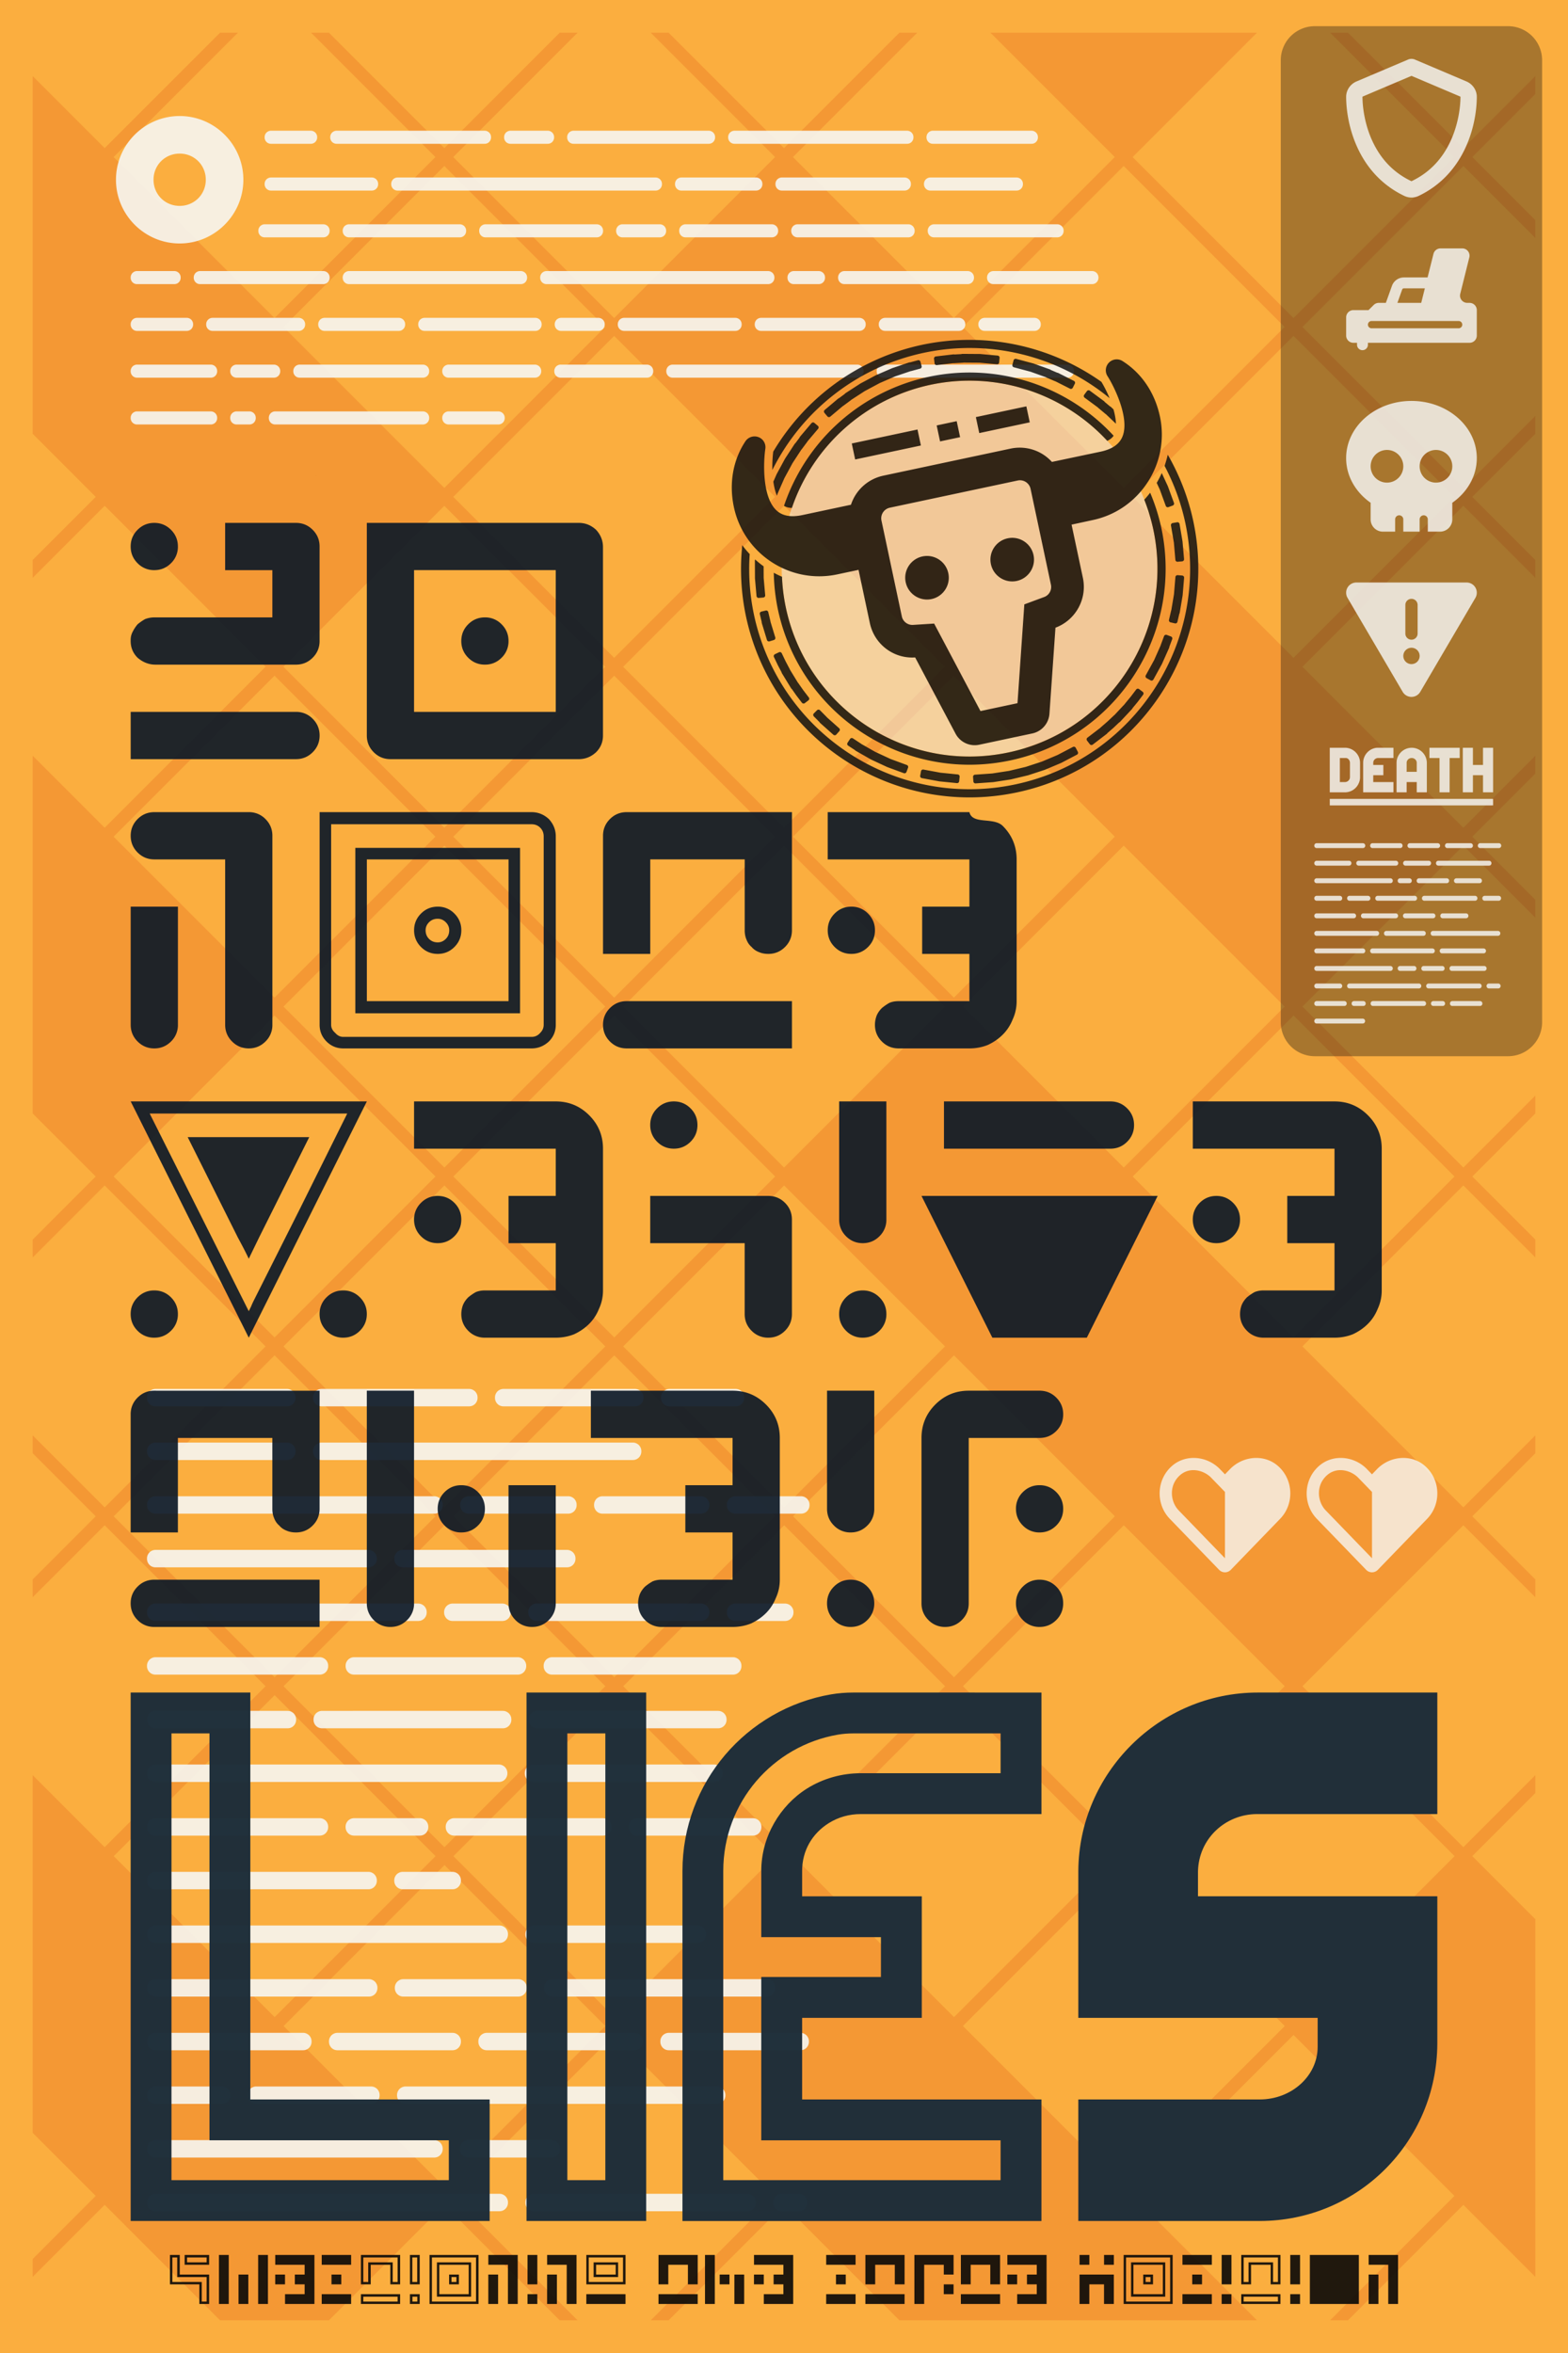 <svg width="2304" height="3456" version="1.1" viewBox="0 0 609.6 914.4" xmlns="http://www.w3.org/2000/svg">
	<path d="M0 0h609.6v914.4H0z" fill="#fbae3f" paint-order="stroke fill markers"/>
	<path d="m85.548 12.7-44.859 44.859-27.989-27.989v139.01l24.514 24.514-24.514 24.514v6.95l27.989-27.989 62.553 62.553-62.553 62.553-27.989-27.99v139l10.63 10.63h1e-3l13.883 13.884-13.882 13.882-10.632 10.633v6.95l17.582-17.581 10.407-10.407 62.553 62.552-62.553 62.553-27.989-27.99v6.95l24.514 24.514-24.514 24.515v6.949l27.989-27.988 62.553 62.552-62.553 62.553-27.989-27.989v139l24.514 24.514-24.514 24.516v6.95l27.989-27.989 44.857 44.857h42.341l44.857-44.857 44.857 44.857h6.95l-48.332-48.332 62.553-62.553 62.553 62.553-48.332 48.332h6.95l44.857-44.857 44.857 44.857h139.01l-48.332-48.332 62.552-62.553 62.553 62.553-48.332 48.332h6.95l44.857-44.857 27.988 27.988v-139l-24.513-24.513 24.513-24.513v-6.95l-27.988 27.988-62.553-62.553 62.553-62.552 27.989 27.986v-6.95l-24.513-24.513 24.513-24.514v-6.95l-27.988 27.988-62.553-62.553 62.553-62.552 27.988 27.988v-6.95l-10.631-10.63-13.882-13.882 13.884-13.884 10.629-10.63v-6.95l-27.989 27.989-62.553-62.553 62.553-62.552 27.988 27.988v-6.95l-24.513-24.513 24.513-24.514v-6.95l-27.988 27.988-62.553-62.553 62.553-62.552 27.988 27.988v-6.95l-24.513-24.513 24.513-24.514v-6.95l-27.988 27.988-62.553-62.553 62.553-62.553 27.989 27.989v-6.95l-24.513-24.513 24.513-24.514v-6.95l-27.988 27.988-44.86-44.859h-6.95l48.335 48.334-62.553 62.553-62.552-62.553 48.333-48.334h-103.62l48.335 48.334-62.553 62.553-62.552-62.553 48.333-48.334h-6.95l-44.859 44.859-44.86-44.859h-6.95l48.335 48.334-62.553 62.553-62.553-62.553 48.334-48.334h-6.95l-44.859 44.859-27.989-27.988-16.87-16.87h-6.95l48.334 48.334-24.514 24.514-38.039 38.038-62.553-62.553 48.335-48.334zm87.196 51.809 62.553 62.553-62.553 62.553-27.989-27.989-34.563-34.564 34.563-34.564zm264.11 0 62.552 62.552-62.552 62.552-62.553-62.553zm-198.08 66.028 62.553 62.553-62.553 62.552-62.553-62.552zm264.11 0 62.553 62.553-62.553 62.552-62.552-62.552 24.513-24.514zm-330.14 66.028 62.553 62.552-62.553 62.553-27.989-27.989-34.563-34.564 34.563-34.564zm132.06 0 62.553 62.552-62.554 62.553-62.552-62.552zm-198.08 66.027 38.039 38.038 24.514 24.514-24.514 24.514-38.039 38.038-62.553-62.552zm132.06 0 62.553 62.553-62.553 62.552-62.553-62.552zm132.06 0 62.553 62.553-62.553 62.552-62.552-62.552zm-198.08 66.028 62.553 62.552-62.553 62.553-27.989-27.989-34.563-34.564 34.563-34.563zm132.06 0 62.553 62.552-62.552 62.552-10.409-10.408-52.145-52.144zm132.06 0 62.552 62.552-62.553 62.553-62.553-62.553zm-330.14 66.028 48.669 48.669h1e-3l13.883 13.884-13.882 13.882-10.632 10.631-38.039 38.039-62.552-62.552 13.884-13.884zm132.06 0 48.669 48.669 13.883 13.884-62.552 62.552-62.552-62.552 13.884-13.884zm264.11 0 62.553 62.553-62.552 62.552-38.039-38.039-10.631-10.63-13.882-13.882 13.884-13.884 10.629-10.63zm-330.14 66.028 62.553 62.552-62.553 62.553-27.989-27.989-34.563-34.564 34.563-34.564 17.582-17.581zm132.06 0 62.552 62.552-62.553 62.552-62.552-62.552 52.145-52.145zm-198.08 66.027 62.553 62.553-24.514 24.514-38.039 38.038-62.553-62.553zm132.06 0 62.552 62.553-62.552 62.553-62.553-62.553zm132.06 0 62.553 62.553-62.553 62.553-62.552-62.553zm-198.08 66.028 62.553 62.552-62.553 62.553-27.989-27.988-34.563-34.564 34.563-34.564zm132.06 0 62.553 62.552-62.552 62.553-62.553-62.553zm132.06 0 62.552 62.552-62.552 62.552-62.553-62.553zm-330.14 66.027 62.553 62.553-62.553 62.553-62.553-62.553zm132.06 0 62.553 62.553-62.553 62.553-62.553-62.553zm132.06 0 62.553 62.553-62.553 62.553-62.552-62.553zm132.06 0 62.553 62.553-62.553 62.553-62.552-62.553 24.513-24.513zm-330.14 66.028 62.553 62.553-62.553 62.553-27.989-27.989-34.563-34.564 34.563-34.564zm264.11 0 62.552 62.553-62.552 62.553-62.553-62.553z" fill="#e35814" opacity=".25" paint-order="stroke fill markers"/>
	<g fill="#f6f6f2">
		<path d="m60.514 539.75c-0.647 0-1.219 0.151-1.716 0.452a3.05 3.05 0 0 0-1.197 1.196c-0.301 0.497-0.452 1.069-0.452 1.716v0.045c0 0.647 0.151 1.227 0.452 1.738a3.26 3.26 0 0 0 1.197 1.197c0.497 0.286 1.068 0.429 1.716 0.429h51.026c0.647 0 1.219-0.143 1.716-0.429 0.512-0.301 0.91-0.7 1.196-1.197 0.301-0.512 0.452-1.091 0.452-1.738v-0.045c0-0.647-0.151-1.219-0.452-1.716a3.05 3.05 0 0 0-1.196-1.196c-0.497-0.301-1.069-0.452-1.716-0.452h-44.568zm64.527 0c-0.647 0-1.219 0.151-1.716 0.452a3.05 3.05 0 0 0-1.197 1.196c-0.301 0.497-0.452 1.069-0.452 1.716v0.045c0 0.647 0.151 1.227 0.452 1.738a3.26 3.26 0 0 0 1.197 1.197c0.497 0.286 1.068 0.429 1.716 0.429h57.258c0.647 0 1.219-0.143 1.716-0.429a3.26 3.26 0 0 0 1.197-1.197c0.301-0.512 0.451-1.091 0.451-1.738v-0.045c0-0.647-0.15-1.219-0.451-1.716a3.05 3.05 0 0 0-1.197-1.196c-0.497-0.301-1.069-0.452-1.716-0.452h-50.756zm70.758 0c-0.647 0-1.219 0.151-1.716 0.452a3.05 3.05 0 0 0-1.197 1.196c-0.301 0.497-0.452 1.069-0.452 1.716v0.045c0 0.647 0.151 1.227 0.452 1.738a3.26 3.26 0 0 0 1.197 1.197c0.497 0.286 1.068 0.429 1.716 0.429h51.026c0.647 0 1.219-0.143 1.716-0.429 0.512-0.301 0.91-0.7 1.196-1.197 0.301-0.512 0.452-1.091 0.452-1.738v-0.045c0-0.647-0.151-1.219-0.452-1.716a3.05 3.05 0 0 0-1.196-1.196c-0.497-0.301-1.069-0.452-1.716-0.452h-38.292zm64.527 0c-0.647 0-1.219 0.151-1.716 0.452a3.05 3.05 0 0 0-1.197 1.196c-0.301 0.497-0.452 1.069-0.452 1.716v0.045c0 0.647 0.151 1.227 0.452 1.738a3.26 3.26 0 0 0 1.197 1.197c0.497 0.286 1.068 0.429 1.716 0.429h25.648c0.647 0 1.219-0.143 1.716-0.429a3.26 3.26 0 0 0 1.197-1.197c0.301-0.512 0.451-1.091 0.451-1.738v-0.045c0-0.647-0.15-1.219-0.451-1.716a3.05 3.05 0 0 0-1.197-1.196c-0.497-0.301-1.068-0.452-1.716-0.452h-12.914zm-199.81 20.852c-0.647 0-1.219 0.151-1.716 0.452a3.05 3.05 0 0 0-1.197 1.197c-0.301 0.497-0.452 1.068-0.452 1.716v0.045c0 0.647 0.151 1.227 0.452 1.738 0.286 0.497 0.685 0.895 1.197 1.196 0.497 0.286 1.068 0.429 1.716 0.429h51.026c0.647 0 1.219-0.143 1.716-0.429a3.26 3.26 0 0 0 1.196-1.196c0.301-0.512 0.452-1.091 0.452-1.738v-0.045c0-0.647-0.151-1.219-0.452-1.716a3.05 3.05 0 0 0-1.196-1.197c-0.497-0.301-1.069-0.452-1.716-0.452h-38.292zm64.527 0c-0.647 0-1.219 0.151-1.716 0.452a3.05 3.05 0 0 0-1.197 1.197c-0.301 0.497-0.452 1.068-0.452 1.716v0.045c0 0.647 0.151 1.227 0.452 1.738 0.286 0.497 0.685 0.895 1.197 1.196 0.497 0.286 1.068 0.429 1.716 0.429h120.93c0.647 0 1.219-0.143 1.716-0.429a3.26 3.26 0 0 0 1.197-1.196c0.301-0.512 0.452-1.091 0.452-1.738v-0.045c0-0.647-0.151-1.219-0.452-1.716a3.05 3.05 0 0 0-1.197-1.197c-0.497-0.301-1.068-0.452-1.716-0.452h-108.19zm-64.527 20.852c-0.647 0-1.219 0.15-1.716 0.451a3.05 3.05 0 0 0-1.197 1.197c-0.301 0.497-0.452 1.069-0.452 1.716v0.045c0 0.647 0.151 1.227 0.452 1.738a3.26 3.26 0 0 0 1.197 1.197c0.497 0.286 1.068 0.429 1.716 0.429h108.24c0.647 0 1.219-0.143 1.716-0.429 0.512-0.301 0.91-0.7 1.196-1.197 0.301-0.512 0.452-1.091 0.452-1.738v-0.045c0-0.647-0.151-1.219-0.452-1.716a3.05 3.05 0 0 0-1.196-1.197c-0.497-0.301-1.069-0.451-1.716-0.451h-95.505zm121.74 0c-0.647 0-1.219 0.15-1.716 0.451a3.05 3.05 0 0 0-1.196 1.197c-0.301 0.497-0.452 1.069-0.452 1.716v0.045c0 0.647 0.151 1.227 0.452 1.738a3.26 3.26 0 0 0 1.196 1.197c0.497 0.286 1.069 0.429 1.716 0.429h38.562c0.647 0 1.219-0.143 1.716-0.429a3.26 3.26 0 0 0 1.197-1.197c0.301-0.512 0.451-1.091 0.451-1.738v-0.045c0-0.647-0.15-1.219-0.451-1.716a3.05 3.05 0 0 0-1.197-1.197c-0.497-0.301-1.068-0.451-1.716-0.451h-25.828zm52.064 0c-0.647 0-1.219 0.15-1.716 0.451a3.05 3.05 0 0 0-1.197 1.197c-0.301 0.497-0.451 1.069-0.451 1.716v0.045c0 0.647 0.15 1.227 0.451 1.738a3.26 3.26 0 0 0 1.197 1.197c0.497 0.286 1.068 0.429 1.716 0.429h38.112c0.647 0 1.219-0.143 1.716-0.429 0.512-0.301 0.91-0.7 1.196-1.197 0.301-0.512 0.452-1.091 0.452-1.738v-0.045c0-0.647-0.151-1.219-0.452-1.716a3.05 3.05 0 0 0-1.196-1.197c-0.497-0.301-1.069-0.451-1.716-0.451h-25.378zm51.613 0c-0.647 0-1.219 0.15-1.716 0.451a3.05 3.05 0 0 0-1.197 1.197c-0.301 0.497-0.452 1.069-0.452 1.716v0.045c0 0.647 0.151 1.227 0.452 1.738a3.26 3.26 0 0 0 1.197 1.197c0.497 0.286 1.068 0.429 1.716 0.429h25.423c0.647 0 1.219-0.143 1.716-0.429a3.26 3.26 0 0 0 1.197-1.197c0.301-0.512 0.452-1.091 0.452-1.738v-0.045c0-0.647-0.151-1.219-0.452-1.716a3.05 3.05 0 0 0-1.197-1.197c-0.497-0.301-1.068-0.451-1.716-0.451h-12.689zm-225.42 20.852c-0.647 0-1.219 0.151-1.716 0.452a3.05 3.05 0 0 0-1.197 1.196c-0.301 0.497-0.452 1.069-0.452 1.716v0.045c0 0.647 0.151 1.227 0.452 1.738a3.26 3.26 0 0 0 1.197 1.197c0.497 0.286 1.068 0.429 1.716 0.429h82.636c0.647 0 1.219-0.143 1.716-0.429a3.26 3.26 0 0 0 1.197-1.197c0.301-0.512 0.452-1.091 0.452-1.738v-0.045c0-0.647-0.151-1.219-0.452-1.716a3.05 3.05 0 0 0-1.197-1.196c-0.497-0.301-1.068-0.452-1.716-0.452h-69.903zm96.136 0c-0.647 0-1.219 0.151-1.716 0.452a3.05 3.05 0 0 0-1.196 1.196c-0.301 0.497-0.452 1.069-0.452 1.716v0.045c0 0.647 0.151 1.227 0.452 1.738a3.26 3.26 0 0 0 1.196 1.197c0.497 0.286 1.069 0.429 1.716 0.429h63.715c0.647 0 1.219-0.143 1.716-0.429a3.26 3.26 0 0 0 1.197-1.197c0.301-0.512 0.452-1.091 0.452-1.738v-0.045c0-0.647-0.151-1.219-0.452-1.716a3.05 3.05 0 0 0-1.197-1.196c-0.497-0.301-1.068-0.452-1.716-0.452h-57.213zm-96.136 20.852c-0.647 0-1.219 0.151-1.716 0.452a3.05 3.05 0 0 0-1.197 1.197c-0.301 0.497-0.452 1.068-0.452 1.716v0.045c0 0.647 0.151 1.227 0.452 1.738 0.286 0.497 0.685 0.895 1.197 1.196 0.497 0.286 1.068 0.429 1.716 0.429h102.01c0.647 0 1.219-0.143 1.716-0.429a3.26 3.26 0 0 0 1.197-1.196c0.301-0.512 0.451-1.091 0.451-1.738v-0.045c0-0.647-0.15-1.219-0.451-1.716a3.05 3.05 0 0 0-1.197-1.197c-0.497-0.301-1.069-0.452-1.716-0.452h-95.505zm115.51 0c-0.647 0-1.219 0.151-1.716 0.452a3.05 3.05 0 0 0-1.197 1.197c-0.301 0.497-0.452 1.068-0.452 1.716v0.045c0 0.647 0.151 1.227 0.452 1.738 0.286 0.497 0.685 0.895 1.197 1.196 0.497 0.286 1.068 0.429 1.716 0.429h19.191c0.647 0 1.219-0.143 1.716-0.429a3.26 3.26 0 0 0 1.196-1.196c0.301-0.512 0.452-1.091 0.452-1.738v-0.045c0-0.647-0.151-1.219-0.452-1.716a3.05 3.05 0 0 0-1.196-1.197c-0.497-0.301-1.069-0.452-1.716-0.452h-6.457zm32.693 0c-0.647 0-1.219 0.151-1.716 0.452a3.05 3.05 0 0 0-1.197 1.197c-0.301 0.497-0.452 1.068-0.452 1.716v0.045c0 0.647 0.151 1.227 0.452 1.738a3.26 3.26 0 0 0 1.197 1.196c0.497 0.286 1.068 0.429 1.716 0.429h63.715c0.647 0 1.219-0.143 1.716-0.429a3.26 3.26 0 0 0 1.196-1.196c0.301-0.512 0.452-1.091 0.452-1.738v-0.045c0-0.647-0.151-1.219-0.452-1.716a3.05 3.05 0 0 0-1.196-1.197c-0.497-0.301-1.069-0.452-1.716-0.452h-57.214zm77.216 0c-0.647 0-1.219 0.151-1.716 0.452a3.05 3.05 0 0 0-1.197 1.197c-0.301 0.497-0.452 1.068-0.452 1.716v0.045c0 0.647 0.151 1.227 0.452 1.738 0.286 0.497 0.685 0.895 1.197 1.196 0.497 0.286 1.068 0.429 1.716 0.429h19.191c0.647 0 1.219-0.143 1.716-0.429a3.26 3.26 0 0 0 1.196-1.196c0.301-0.512 0.452-1.091 0.452-1.738v-0.045c0-0.647-0.151-1.219-0.452-1.716a3.05 3.05 0 0 0-1.196-1.197c-0.497-0.301-1.069-0.452-1.716-0.452h-6.457zm-225.42 20.853c-0.647 0-1.219 0.15-1.716 0.451a3.05 3.05 0 0 0-1.197 1.197c-0.301 0.497-0.452 1.069-0.452 1.716v0.045c0 0.647 0.151 1.227 0.452 1.738a3.26 3.26 0 0 0 1.197 1.197c0.497 0.286 1.068 0.429 1.716 0.429h63.715c0.647 0 1.219-0.143 1.716-0.429 0.512-0.301 0.91-0.7 1.196-1.197 0.301-0.512 0.452-1.091 0.452-1.738v-0.045c0-0.647-0.151-1.219-0.452-1.716a3.05 3.05 0 0 0-1.196-1.197c-0.497-0.301-1.069-0.451-1.716-0.451h-50.981zm77.216 0c-0.647 0-1.219 0.15-1.716 0.451a3.05 3.05 0 0 0-1.197 1.197c-0.301 0.497-0.452 1.069-0.452 1.716v0.045c0 0.647 0.151 1.227 0.452 1.738a3.26 3.26 0 0 0 1.197 1.197c0.497 0.286 1.068 0.429 1.716 0.429h63.49c0.647 0 1.219-0.143 1.716-0.429 0.512-0.301 0.91-0.7 1.196-1.197 0.301-0.512 0.452-1.091 0.452-1.738v-0.045c0-0.647-0.151-1.219-0.452-1.716a3.05 3.05 0 0 0-1.196-1.197c-0.497-0.301-1.069-0.451-1.716-0.451h-50.757zm76.99 0c-0.647 0-1.219 0.15-1.716 0.451a3.05 3.05 0 0 0-1.197 1.197c-0.301 0.497-0.452 1.069-0.452 1.716v0.045c0 0.647 0.151 1.227 0.452 1.738a3.26 3.26 0 0 0 1.197 1.197c0.497 0.286 1.068 0.429 1.716 0.429h70.172c0.647 0 1.219-0.143 1.716-0.429 0.512-0.301 0.91-0.7 1.196-1.197 0.301-0.512 0.452-1.091 0.452-1.738v-0.045c0-0.647-0.151-1.219-0.452-1.716a3.05 3.05 0 0 0-1.196-1.197c-0.497-0.301-1.069-0.451-1.716-0.451h-57.438zm-154.21 20.852c-0.647 0-1.219 0.151-1.716 0.452a3.05 3.05 0 0 0-1.197 1.196c-0.301 0.497-0.452 1.069-0.452 1.716v0.045c0 0.647 0.151 1.227 0.452 1.738a3.26 3.26 0 0 0 1.197 1.197c0.497 0.286 1.068 0.429 1.716 0.429h51.251c0.647 0 1.219-0.143 1.716-0.429a3.26 3.26 0 0 0 1.197-1.197c0.301-0.512 0.452-1.091 0.452-1.738v-0.045c0-0.647-0.151-1.219-0.452-1.716a3.05 3.05 0 0 0-1.197-1.196c-0.497-0.301-1.068-0.452-1.716-0.452h-44.748zm64.753 0c-0.647 0-1.219 0.151-1.716 0.452a3.05 3.05 0 0 0-1.196 1.196c-0.301 0.497-0.452 1.069-0.452 1.716v0.045c0 0.647 0.151 1.227 0.452 1.738a3.26 3.26 0 0 0 1.196 1.197c0.497 0.286 1.069 0.429 1.716 0.429h70.172c0.647 0 1.219-0.143 1.716-0.429a3.26 3.26 0 0 0 1.196-1.197c0.301-0.512 0.452-1.091 0.452-1.738v-0.045c0-0.647-0.151-1.219-0.452-1.716a3.05 3.05 0 0 0-1.196-1.196c-0.497-0.301-1.069-0.452-1.716-0.452h-57.438zm83.673 0c-0.647 0-1.219 0.151-1.716 0.452a3.05 3.05 0 0 0-1.197 1.196c-0.301 0.497-0.452 1.069-0.452 1.716v0.045c0 0.647 0.151 1.227 0.452 1.738a3.26 3.26 0 0 0 1.197 1.197c0.497 0.286 1.068 0.429 1.716 0.429h70.172c0.647 0 1.219-0.143 1.716-0.429a3.26 3.26 0 0 0 1.197-1.197c0.301-0.512 0.452-1.091 0.452-1.738v-0.045c0-0.647-0.151-1.219-0.452-1.716a3.05 3.05 0 0 0-1.197-1.196c-0.497-0.301-1.068-0.452-1.716-0.452h-57.438zm-148.43 20.852c-0.647 0-1.219 0.151-1.716 0.452a3.05 3.05 0 0 0-1.197 1.197c-0.301 0.497-0.452 1.068-0.452 1.716v0.045c0 0.647 0.151 1.227 0.452 1.738 0.286 0.497 0.685 0.895 1.197 1.196 0.497 0.286 1.068 0.429 1.716 0.429h133.39c0.647 0 1.219-0.143 1.716-0.429a3.26 3.26 0 0 0 1.196-1.196c0.301-0.512 0.452-1.091 0.452-1.738v-0.045c0-0.647-0.151-1.219-0.452-1.716a3.05 3.05 0 0 0-1.196-1.197c-0.497-0.301-1.069-0.452-1.716-0.452h-120.66zm146.89 0c-0.647 0-1.219 0.151-1.716 0.452a3.05 3.05 0 0 0-1.197 1.197c-0.301 0.497-0.452 1.068-0.452 1.716v0.045c0 0.647 0.151 1.227 0.452 1.738 0.286 0.497 0.685 0.895 1.197 1.196 0.497 0.286 1.068 0.429 1.716 0.429h70.172c0.647 0 1.219-0.143 1.716-0.429a3.26 3.26 0 0 0 1.197-1.196c0.301-0.512 0.452-1.091 0.452-1.738v-0.045c0-0.647-0.151-1.219-0.452-1.716a3.05 3.05 0 0 0-1.197-1.197c-0.497-0.301-1.068-0.452-1.716-0.452h-57.438zm-146.89 20.852c-0.647 0-1.219 0.15-1.716 0.451a3.05 3.05 0 0 0-1.197 1.197c-0.301 0.497-0.452 1.068-0.452 1.716v0.045c0 0.647 0.151 1.227 0.452 1.738a3.26 3.26 0 0 0 1.197 1.197c0.497 0.286 1.068 0.429 1.716 0.429h63.715c0.647 0 1.219-0.143 1.716-0.429 0.512-0.301 0.91-0.7 1.196-1.197 0.301-0.512 0.452-1.091 0.452-1.738v-0.045c0-0.647-0.151-1.219-0.452-1.716a3.05 3.05 0 0 0-1.196-1.197c-0.497-0.301-1.069-0.451-1.716-0.451h-50.981zm77.216 0c-0.647 0-1.219 0.15-1.716 0.451a3.05 3.05 0 0 0-1.197 1.197c-0.301 0.497-0.452 1.068-0.452 1.716v0.045c0 0.647 0.151 1.227 0.452 1.738a3.26 3.26 0 0 0 1.197 1.197c0.497 0.286 1.068 0.429 1.716 0.429h25.423c0.647 0 1.219-0.143 1.716-0.429a3.26 3.26 0 0 0 1.197-1.197c0.301-0.512 0.452-1.091 0.452-1.738v-0.045c0-0.647-0.151-1.219-0.452-1.716a3.05 3.05 0 0 0-1.197-1.197c-0.497-0.301-1.068-0.451-1.716-0.451h-12.689zm38.924 0c-0.647 0-1.219 0.15-1.716 0.451a3.05 3.05 0 0 0-1.196 1.197c-0.301 0.497-0.452 1.068-0.452 1.716v0.045c0 0.647 0.151 1.227 0.452 1.738a3.26 3.26 0 0 0 1.196 1.197c0.497 0.286 1.069 0.429 1.716 0.429h57.708c0.647 0 1.219-0.143 1.716-0.429a3.26 3.26 0 0 0 1.197-1.197c0.301-0.512 0.452-1.091 0.452-1.738v-0.045c0-0.647-0.151-1.219-0.452-1.716a3.05 3.05 0 0 0-1.197-1.197c-0.497-0.301-1.068-0.451-1.716-0.451h-51.206zm71.21 0c-0.647 0-1.219 0.15-1.716 0.451a3.05 3.05 0 0 0-1.196 1.197c-0.301 0.497-0.452 1.068-0.452 1.716v0.045c0 0.647 0.151 1.227 0.452 1.738a3.26 3.26 0 0 0 1.196 1.197c0.497 0.286 1.069 0.429 1.716 0.429h44.794c0.647 0 1.219-0.143 1.716-0.429a3.26 3.26 0 0 0 1.197-1.197c0.301-0.512 0.452-1.091 0.452-1.738v-0.045c0-0.647-0.151-1.219-0.452-1.716a3.05 3.05 0 0 0-1.197-1.197c-0.497-0.301-1.068-0.451-1.716-0.451h-32.06zm-187.35 20.852c-0.647 0-1.219 0.151-1.716 0.452a3.05 3.05 0 0 0-1.197 1.196c-0.301 0.497-0.452 1.069-0.452 1.716v0.045c0 0.647 0.151 1.227 0.452 1.738a3.26 3.26 0 0 0 1.197 1.197c0.497 0.286 1.068 0.429 1.716 0.429h82.636c0.647 0 1.219-0.143 1.716-0.429a3.26 3.26 0 0 0 1.197-1.197c0.301-0.512 0.452-1.091 0.452-1.738v-0.045c0-0.647-0.151-1.219-0.452-1.716a3.05 3.05 0 0 0-1.197-1.196c-0.497-0.301-1.068-0.452-1.716-0.452h-69.903zm96.136 0c-0.647 0-1.219 0.151-1.716 0.452a3.05 3.05 0 0 0-1.196 1.196c-0.301 0.497-0.452 1.069-0.452 1.716v0.045c0 0.647 0.151 1.227 0.452 1.738a3.26 3.26 0 0 0 1.196 1.197c0.497 0.286 1.069 0.429 1.716 0.429h19.191c0.647 0 1.219-0.143 1.716-0.429a3.26 3.26 0 0 0 1.197-1.197c0.301-0.512 0.452-1.091 0.452-1.738v-0.045c0-0.647-0.151-1.219-0.452-1.716a3.05 3.05 0 0 0-1.197-1.196c-0.497-0.301-1.068-0.452-1.716-0.452h-12.689zm-96.136 20.852c-0.647 0-1.219 0.151-1.716 0.452a3.05 3.05 0 0 0-1.197 1.197c-0.301 0.497-0.452 1.068-0.452 1.716v0.045c0 0.647 0.151 1.227 0.452 1.738 0.286 0.497 0.685 0.895 1.197 1.196 0.497 0.286 1.068 0.429 1.716 0.429h133.62c0.647 0 1.219-0.143 1.716-0.429a3.26 3.26 0 0 0 1.196-1.196c0.301-0.512 0.452-1.091 0.452-1.738v-0.045c0-0.647-0.151-1.219-0.452-1.716a3.05 3.05 0 0 0-1.196-1.197c-0.497-0.301-1.069-0.452-1.716-0.452h-120.88zm147.12 0c-0.647 0-1.219 0.151-1.716 0.452a3.05 3.05 0 0 0-1.197 1.197c-0.301 0.497-0.452 1.068-0.452 1.716v0.045c0 0.647 0.151 1.227 0.452 1.738 0.286 0.497 0.685 0.895 1.197 1.196 0.497 0.286 1.068 0.429 1.716 0.429h63.49c0.647 0 1.219-0.143 1.716-0.429a3.26 3.26 0 0 0 1.196-1.196c0.301-0.512 0.452-1.091 0.452-1.738v-0.045c0-0.647-0.151-1.219-0.452-1.716a3.05 3.05 0 0 0-1.196-1.197c-0.497-0.301-1.069-0.452-1.716-0.452h-50.756zm-147.12 20.853c-0.647 0-1.219 0.15-1.716 0.451a3.05 3.05 0 0 0-1.197 1.197c-0.301 0.497-0.452 1.069-0.452 1.716v0.045c0 0.647 0.151 1.227 0.452 1.738a3.26 3.26 0 0 0 1.197 1.197c0.497 0.286 1.068 0.429 1.716 0.429h82.861c0.647 0 1.219-0.143 1.716-0.429a3.26 3.26 0 0 0 1.197-1.197c0.301-0.512 0.452-1.091 0.452-1.738v-0.045c0-0.647-0.151-1.219-0.452-1.716a3.05 3.05 0 0 0-1.197-1.197c-0.497-0.301-1.068-0.451-1.716-0.451h-70.127zm96.362 0c-0.647 0-1.219 0.15-1.716 0.451a3.05 3.05 0 0 0-1.196 1.197c-0.301 0.497-0.452 1.069-0.452 1.716v0.045c0 0.647 0.151 1.227 0.452 1.738a3.26 3.26 0 0 0 1.196 1.197c0.497 0.286 1.069 0.429 1.716 0.429h44.569c0.647 0 1.219-0.143 1.716-0.429a3.26 3.26 0 0 0 1.196-1.197c0.301-0.512 0.452-1.091 0.452-1.738v-0.045c0-0.647-0.151-1.219-0.452-1.716a3.05 3.05 0 0 0-1.196-1.197c-0.497-0.301-1.069-0.451-1.716-0.451h-31.835zm58.07 0c-0.647 0-1.219 0.15-1.716 0.451a3.05 3.05 0 0 0-1.196 1.197c-0.301 0.497-0.452 1.069-0.452 1.716v0.045c0 0.647 0.151 1.227 0.452 1.738a3.26 3.26 0 0 0 1.196 1.197c0.497 0.286 1.069 0.429 1.716 0.429h83.086c0.647 0 1.219-0.143 1.716-0.429 0.512-0.301 0.91-0.7 1.196-1.197 0.301-0.512 0.452-1.091 0.452-1.738v-0.045c0-0.647-0.151-1.219-0.452-1.716a3.05 3.05 0 0 0-1.196-1.197c-0.497-0.301-1.069-0.451-1.716-0.451h-70.352zm-154.43 20.852c-0.647 0-1.219 0.151-1.716 0.452a3.05 3.05 0 0 0-1.197 1.196c-0.301 0.497-0.452 1.069-0.452 1.716v0.045c0 0.647 0.151 1.227 0.452 1.739 0.286 0.497 0.685 0.895 1.197 1.196 0.497 0.286 1.068 0.429 1.716 0.429h57.258c0.647 0 1.219-0.143 1.716-0.429a3.26 3.26 0 0 0 1.197-1.196c0.301-0.512 0.452-1.092 0.452-1.739v-0.045c0-0.647-0.151-1.219-0.452-1.716a3.05 3.05 0 0 0-1.197-1.196c-0.497-0.301-1.068-0.452-1.716-0.452h-50.756zm70.759 0c-0.647 0-1.219 0.151-1.716 0.452a3.05 3.05 0 0 0-1.197 1.196c-0.301 0.497-0.451 1.069-0.451 1.716v0.045c0 0.647 0.15 1.227 0.451 1.739 0.286 0.497 0.685 0.895 1.197 1.196 0.497 0.286 1.069 0.429 1.716 0.429h44.569c0.647 0 1.219-0.143 1.716-0.429a3.26 3.26 0 0 0 1.197-1.196c0.301-0.512 0.452-1.092 0.452-1.739v-0.045c0-0.647-0.151-1.219-0.452-1.716a3.05 3.05 0 0 0-1.197-1.196c-0.497-0.301-1.068-0.452-1.716-0.452h-31.835zm58.07 0c-0.647 0-1.219 0.151-1.716 0.452a3.05 3.05 0 0 0-1.196 1.196c-0.301 0.497-0.452 1.069-0.452 1.716v0.045c0 0.647 0.151 1.227 0.452 1.739a3.26 3.26 0 0 0 1.196 1.196c0.497 0.286 1.069 0.429 1.716 0.429h57.257c0.647 0 1.219-0.143 1.716-0.429a3.26 3.26 0 0 0 1.196-1.196c0.301-0.512 0.452-1.092 0.452-1.739v-0.045c0-0.647-0.151-1.219-0.452-1.716a3.05 3.05 0 0 0-1.196-1.196c-0.497-0.301-1.069-0.452-1.716-0.452h-50.756zm70.758 0c-0.647 0-1.219 0.151-1.716 0.452a3.05 3.05 0 0 0-1.197 1.196c-0.301 0.497-0.452 1.069-0.452 1.716v0.045c0 0.647 0.151 1.227 0.452 1.739 0.286 0.497 0.685 0.895 1.197 1.196 0.497 0.286 1.068 0.429 1.716 0.429h51.026c0.647 0 1.219-0.143 1.716-0.429a3.26 3.26 0 0 0 1.197-1.196c0.301-0.512 0.452-1.092 0.452-1.739v-0.045c0-0.647-0.151-1.219-0.452-1.716a3.05 3.05 0 0 0-1.197-1.196c-0.497-0.301-1.068-0.452-1.716-0.452h-38.292zm-199.59 20.852c-0.647 0-1.219 0.151-1.716 0.452a3.05 3.05 0 0 0-1.197 1.197c-0.301 0.497-0.452 1.068-0.452 1.716v0.045c0 0.647 0.151 1.227 0.452 1.738 0.286 0.497 0.685 0.895 1.197 1.196 0.497 0.286 1.068 0.429 1.716 0.429h25.648c0.647 0 1.219-0.143 1.716-0.429a3.26 3.26 0 0 0 1.197-1.196c0.301-0.512 0.452-1.091 0.452-1.738v-0.045c0-0.647-0.151-1.219-0.452-1.716a3.05 3.05 0 0 0-1.197-1.197c-0.497-0.301-1.068-0.452-1.716-0.452h-12.914zm39.15 0c-0.647 0-1.219 0.151-1.716 0.452a3.05 3.05 0 0 0-1.196 1.197c-0.301 0.497-0.452 1.068-0.452 1.716v0.045c0 0.647 0.151 1.227 0.452 1.738a3.26 3.26 0 0 0 1.196 1.196c0.497 0.286 1.069 0.429 1.716 0.429h44.569c0.647 0 1.219-0.143 1.716-0.429a3.26 3.26 0 0 0 1.196-1.196c0.301-0.512 0.452-1.091 0.452-1.738v-0.045c0-0.647-0.151-1.219-0.452-1.716a3.05 3.05 0 0 0-1.196-1.197c-0.497-0.301-1.069-0.452-1.716-0.452h-31.835zm58.07 0c-0.647 0-1.219 0.151-1.716 0.452a3.05 3.05 0 0 0-1.196 1.197c-0.301 0.497-0.452 1.068-0.452 1.716v0.045c0 0.647 0.151 1.227 0.452 1.738a3.26 3.26 0 0 0 1.196 1.196c0.497 0.286 1.069 0.429 1.716 0.429h120.93c0.647 0 1.219-0.143 1.716-0.429a3.26 3.26 0 0 0 1.197-1.196c0.301-0.512 0.452-1.091 0.452-1.738v-0.045c0-0.647-0.151-1.219-0.452-1.716a3.05 3.05 0 0 0-1.197-1.197c-0.497-0.301-1.068-0.452-1.716-0.452h-108.19zm-97.22 20.852c-0.647 0-1.219 0.15-1.716 0.451a3.05 3.05 0 0 0-1.197 1.197c-0.301 0.497-0.452 1.069-0.452 1.716v0.045c0 0.647 0.151 1.227 0.452 1.738a3.26 3.26 0 0 0 1.197 1.197c0.497 0.286 1.068 0.429 1.716 0.429h108.24c0.647 0 1.219-0.143 1.716-0.429a3.26 3.26 0 0 0 1.196-1.197c0.301-0.512 0.452-1.091 0.452-1.738v-0.045c0-0.647-0.151-1.219-0.452-1.716a3.05 3.05 0 0 0-1.196-1.197c-0.497-0.301-1.069-0.451-1.716-0.451h-95.505zm121.74 0c-0.647 0-1.219 0.15-1.716 0.451a3.05 3.05 0 0 0-1.196 1.197c-0.301 0.497-0.452 1.069-0.452 1.716v0.045c0 0.647 0.151 1.227 0.452 1.738a3.26 3.26 0 0 0 1.196 1.197c0.497 0.286 1.069 0.429 1.716 0.429h32.105c0.647 0 1.219-0.143 1.716-0.429a3.26 3.26 0 0 0 1.197-1.197c0.301-0.512 0.452-1.091 0.452-1.738v-0.045c0-0.647-0.151-1.219-0.452-1.716a3.05 3.05 0 0 0-1.197-1.197c-0.497-0.301-1.068-0.451-1.716-0.451h-19.371zm-121.74 20.852c-0.647 0-1.219 0.151-1.716 0.452a3.05 3.05 0 0 0-1.197 1.196c-0.301 0.497-0.452 1.069-0.452 1.716v0.045c0 0.647 0.151 1.227 0.452 1.739 0.286 0.497 0.685 0.895 1.197 1.196 0.497 0.286 1.068 0.429 1.716 0.429h133.62c0.647 0 1.219-0.143 1.716-0.429a3.26 3.26 0 0 0 1.196-1.196c0.301-0.512 0.452-1.092 0.452-1.739v-0.045c0-0.647-0.151-1.219-0.452-1.716a3.05 3.05 0 0 0-1.196-1.196c-0.497-0.301-1.069-0.452-1.716-0.452h-120.88zm147.12 0c-0.647 0-1.219 0.151-1.716 0.452a3.05 3.05 0 0 0-1.197 1.196c-0.301 0.497-0.452 1.069-0.452 1.716v0.045c0 0.647 0.151 1.227 0.452 1.739 0.286 0.497 0.685 0.895 1.197 1.196 0.497 0.286 1.068 0.429 1.716 0.429h82.861c0.647 0 1.219-0.143 1.716-0.429a3.26 3.26 0 0 0 1.197-1.196c0.301-0.512 0.452-1.092 0.452-1.739v-0.045c0-0.647-0.151-1.219-0.452-1.716a3.05 3.05 0 0 0-1.197-1.196c-0.497-0.301-1.068-0.452-1.716-0.452h-70.127zm96.362 0c-0.647 0-1.219 0.151-1.716 0.452a3.05 3.05 0 0 0-1.196 1.196c-0.301 0.497-0.452 1.069-0.452 1.716v0.045c0 0.647 0.151 1.227 0.452 1.739a3.26 3.26 0 0 0 1.196 1.196c0.497 0.286 1.069 0.429 1.716 0.429h6.502c0.647 0 1.219-0.143 1.716-0.429a3.26 3.26 0 0 0 1.197-1.196c0.301-0.512 0.451-1.092 0.451-1.739v-0.045c0-0.647-0.15-1.219-0.451-1.716a3.05 3.05 0 0 0-1.197-1.196c-0.497-0.301-1.068-0.452-1.716-0.452z" opacity=".9" paint-order="stroke fill markers"/>
		<path d="M69.849 45.086c-13.619 0-24.763 11.144-24.763 24.763S56.23 94.615 69.849 94.615s24.766-11.147 24.766-24.766-11.147-24.763-24.766-24.763zm35.552 5.714c-.485 0-.914.113-1.287.338a2.29 2.29 0 0 0-.898.898c-.226.373-.338.801-.338 1.287v.034c0 .485.113.92.338 1.304a2.44 2.44 0 0 0 .898.898c.373.214.801.321 1.287.321h10.54 4.843c.485 0 .914-.107 1.287-.321.384-.226.683-.525.898-.898a2.52 2.52 0 0 0 .338-1.304v-.034c0-.485-.113-.914-.338-1.287a2.29 2.29 0 0 0-.898-.898c-.373-.226-.801-.338-1.287-.338h-4.843zm25.51 0c-.485 0-.914.113-1.287.338a2.29 2.29 0 0 0-.898.898c-.226.373-.338.801-.338 1.287v.034c0 .485.113.92.338 1.304a2.44 2.44 0 0 0 .898.898c.373.214.801.321 1.287.321h9.55 4.843 4.843 4.843 4.843 9.517 9.517 9.516c.485 0 .914-.107 1.287-.321.384-.226.683-.525.898-.898a2.52 2.52 0 0 0 .338-1.304v-.034c0-.485-.113-.914-.338-1.287a2.29 2.29 0 0 0-.898-.898c-.373-.226-.801-.338-1.287-.338h-9.516-9.517-9.517-4.843-4.843-4.843-4.843zm67.597 0c-.485 0-.914.113-1.287.338a2.29 2.29 0 0 0-.898.898c-.226.373-.338.801-.338 1.287v.034c0 .485.113.92.338 1.304a2.44 2.44 0 0 0 .898.898c.373.214.801.321 1.287.321h9.55 4.843c.485 0 .914-.107 1.287-.321.384-.226.683-.525.898-.898a2.52 2.52 0 0 0 .338-1.304v-.034c0-.485-.113-.914-.338-1.287a2.29 2.29 0 0 0-.898-.898c-.373-.226-.801-.338-1.287-.338h-4.843zm24.519 0c-.485 0-.914.113-1.287.338a2.29 2.29 0 0 0-.898.898c-.226.373-.338.801-.338 1.287v.034c0 .485.113.92.338 1.304.215.373.514.672.898.898.373.214.801.321 1.287.321h4.877 9.517 9.516 9.517 9.516 9.517c.485 0 .914-.107 1.287-.321.384-.226.683-.525.898-.898a2.52 2.52 0 0 0 .338-1.304v-.034c0-.485-.113-.914-.338-1.287a2.29 2.29 0 0 0-.898-.898c-.373-.226-.801-.338-1.287-.338h-9.517-9.516-9.517-9.516-9.517zm62.585 0c-.485 0-.914.113-1.287.338a2.29 2.29 0 0 0-.898.898c-.226.373-.338.801-.338 1.287v.034c0 .485.113.92.338 1.304a2.44 2.44 0 0 0 .898.898c.373.214.801.321 1.287.321h4.877 9.517 9.516 9.517 4.843 9.517 4.843 9.517 4.843c.485 0 .914-.107 1.287-.321.384-.226.683-.525.898-.898a2.52 2.52 0 0 0 .338-1.304v-.034c0-.485-.113-.914-.338-1.287a2.29 2.29 0 0 0-.898-.898c-.373-.226-.801-.338-1.287-.338h-4.843-9.517-4.843-9.517-4.843-9.517-9.516-9.517zm77.114 0a2.44 2.44 0 0 0-1.287.338c-.384.215-.683.514-.897.898-.226.373-.339.801-.339 1.287v.034c0 .485.113.92.339 1.304.214.373.513.672.897.898.373.214.802.321 1.287.321h9.55 9.516 4.843 4.843 9.516c.485 0 .914-.107 1.287-.321.384-.226.683-.525.898-.898a2.52 2.52 0 0 0 .339-1.304v-.034c0-.485-.113-.914-.339-1.287a2.29 2.29 0 0 0-.898-.898c-.373-.226-.801-.338-1.287-.338h-9.516-4.843-4.843-9.516zM69.849 59.691c5.695 0 10.16 4.463 10.16 10.158s-4.466 10.162-10.16 10.162-10.16-4.468-10.16-10.162 4.465-10.158 10.16-10.158zm35.552 9.288c-.485 0-.914.113-1.287.338a2.29 2.29 0 0 0-.898.898c-.226.373-.338.801-.338 1.287v.034c0 .485.113.92.338 1.304.214.373.514.671.898.897.373.214.801.322 1.287.322h10.54 9.517 9.516 9.517a2.53 2.53 0 0 0 1.287-.322c.384-.226.683-.525.898-.897a2.52 2.52 0 0 0 .338-1.304v-.034c0-.485-.113-.914-.338-1.287a2.29 2.29 0 0 0-.898-.898c-.373-.226-.801-.338-1.287-.338h-9.517-9.516-9.517zm49.216 0c-.485 0-.914.113-1.287.338a2.29 2.29 0 0 0-.898.898c-.226.373-.338.801-.338 1.287v.034c0 .485.113.92.338 1.304.214.373.514.671.898.897.373.214.801.322 1.287.322h9.55 9.517 4.843 4.843 9.516 9.517 4.843 9.517 9.516 9.517 9.517 9.516a2.53 2.53 0 0 0 1.287-.322c.384-.226.683-.525.898-.897a2.52 2.52 0 0 0 .338-1.304v-.034c0-.485-.113-.914-.338-1.287a2.29 2.29 0 0 0-.898-.898c-.373-.226-.801-.338-1.287-.338h-9.516-9.517-9.517-9.516-9.517-4.843-9.517-9.516-4.843-4.843-9.517zm110.337 0c-.485 0-.914.113-1.287.338a2.29 2.29 0 0 0-.898.898c-.226.373-.338.801-.338 1.287v.034c0 .485.113.92.338 1.304.214.373.514.671.898.897.373.214.801.322 1.287.322h9.55 4.843 4.843 4.843 4.843a2.53 2.53 0 0 0 1.287-.322c.384-.226.683-.525.898-.897a2.52 2.52 0 0 0 .338-1.304v-.034c0-.485-.113-.914-.338-1.287a2.29 2.29 0 0 0-.898-.898c-.373-.226-.801-.338-1.287-.338h-4.843-4.843-4.843-4.843zm39.048 0a2.44 2.44 0 0 0-1.287.338 2.28 2.28 0 0 0-.897.898c-.226.373-.339.801-.339 1.287v.034c0 .485.113.92.339 1.304a2.44 2.44 0 0 0 .897.897 2.54 2.54 0 0 0 1.287.322h9.55 9.516 9.517 9.517 9.516a2.53 2.53 0 0 0 1.287-.322c.384-.226.683-.525.898-.897a2.52 2.52 0 0 0 .338-1.304v-.034c0-.485-.113-.914-.338-1.287a2.29 2.29 0 0 0-.898-.898c-.373-.226-.801-.338-1.287-.338h-9.516-9.517-9.517-9.516zm57.742 0c-.485 0-.914.113-1.287.338a2.29 2.29 0 0 0-.898.898c-.226.373-.338.801-.338 1.287v.034c0 .485.113.92.338 1.304.214.373.514.671.898.897.373.214.801.322 1.287.322h9.55 9.517 9.516 4.843a2.53 2.53 0 0 0 1.287-.322c.384-.226.683-.525.898-.897a2.52 2.52 0 0 0 .338-1.304v-.034c0-.485-.113-.914-.338-1.287a2.29 2.29 0 0 0-.898-.898c-.373-.226-.801-.338-1.287-.338h-4.843-9.516-9.517zm-258.781 18.18c-.485 0-.914.113-1.287.339-.384.214-.683.513-.898.897-.226.373-.338.802-.338 1.287v.034c0 .485.113.92.338 1.304a2.44 2.44 0 0 0 .898.898c.373.214.801.322 1.287.322h4.877 17.788c.485 0 .915-.107 1.287-.322.384-.226.683-.525.898-.898a2.52 2.52 0 0 0 .338-1.304v-.034a2.44 2.44 0 0 0-.338-1.287 2.28 2.28 0 0 0-.898-.897c-.373-.226-.802-.339-1.287-.339H107.84zm32.791 0c-.485 0-.915.113-1.287.339-.384.214-.683.513-.898.897-.226.373-.338.802-.338 1.287v.034c0 .485.113.92.338 1.304a2.44 2.44 0 0 0 .898.898 2.54 2.54 0 0 0 1.287.322h4.877 9.516 9.517 9.516 9.517a2.53 2.53 0 0 0 1.287-.322c.384-.226.683-.525.898-.898a2.52 2.52 0 0 0 .338-1.304v-.034a2.44 2.44 0 0 0-.338-1.287 2.28 2.28 0 0 0-.898-.897c-.373-.226-.801-.339-1.287-.339h-9.517-9.516-9.517-9.516zm53.069 0c-.485 0-.914.113-1.287.339-.384.214-.683.513-.898.897-.226.373-.338.802-.338 1.287v.034c0 .485.113.92.338 1.304a2.44 2.44 0 0 0 .898.898c.373.214.801.322 1.287.322h9.55 9.517 4.843 9.517 4.843 4.843a2.53 2.53 0 0 0 1.287-.322c.384-.226.683-.525.898-.898a2.52 2.52 0 0 0 .338-1.304v-.034a2.44 2.44 0 0 0-.338-1.287 2.28 2.28 0 0 0-.898-.897c-.373-.226-.801-.339-1.287-.339h-4.843-4.843-9.517-4.843-9.517zm53.238 0c-.485 0-.914.113-1.287.339-.384.214-.683.513-.898.897-.226.373-.338.802-.338 1.287v.034c0 .485.113.92.338 1.304.215.373.514.672.898.898.373.214.801.322 1.287.322h4.877 9.517a2.53 2.53 0 0 0 1.287-.322c.384-.226.683-.525.898-.898a2.52 2.52 0 0 0 .338-1.304v-.034a2.44 2.44 0 0 0-.338-1.287 2.28 2.28 0 0 0-.898-.897c-.373-.226-.801-.339-1.287-.339h-9.517zm24.519 0c-.485 0-.914.113-1.287.339-.384.214-.683.513-.898.897-.226.373-.338.802-.338 1.287v.034c0 .485.113.92.338 1.304a2.44 2.44 0 0 0 .898.898c.373.214.801.322 1.287.322h9.55 9.517 4.843 9.517a2.53 2.53 0 0 0 1.287-.322c.384-.226.683-.525.898-.898a2.52 2.52 0 0 0 .338-1.304v-.034a2.44 2.44 0 0 0-.338-1.287 2.28 2.28 0 0 0-.898-.897c-.373-.226-.801-.339-1.287-.339h-9.517-4.843-9.517zm43.552 0c-.485 0-.915.113-1.287.339-.384.214-.683.513-.897.897-.226.373-.339.802-.339 1.287v.034c0 .485.113.92.339 1.304.214.373.513.672.897.898a2.54 2.54 0 0 0 1.287.322h9.55 9.516 4.843 9.517 9.516a2.53 2.53 0 0 0 1.287-.322c.384-.226.683-.525.898-.898a2.52 2.52 0 0 0 .339-1.304v-.034c0-.485-.113-.915-.339-1.287a2.28 2.28 0 0 0-.898-.897c-.373-.226-.801-.339-1.287-.339h-9.516-9.517-4.843-9.516zm53.069 0c-.485 0-.914.113-1.287.339-.384.214-.683.513-.898.897-.226.373-.338.802-.338 1.287v.034c0 .485.113.92.338 1.304a2.44 2.44 0 0 0 .898.898c.373.214.801.322 1.287.322h9.55 4.843 9.517 4.843 9.517 9.516c.485 0 .915-.107 1.287-.322.384-.226.683-.525.897-.898a2.52 2.52 0 0 0 .339-1.304v-.034c0-.485-.113-.915-.339-1.287-.214-.384-.513-.683-.897-.897-.373-.226-.802-.339-1.287-.339h-9.516-9.517-4.843-9.517-4.843zM53.323 105.338a2.44 2.44 0 0 0-1.287.338c-.384.215-.683.514-.897.898-.226.373-.339.801-.339 1.287v.034c0 .485.113.92.339 1.304.214.373.513.672.897.898.373.215.802.321 1.287.321h9.55 4.843c.485 0 .915-.107 1.287-.321.384-.226.683-.525.897-.898a2.52 2.52 0 0 0 .339-1.304v-.034c0-.485-.113-.914-.339-1.287-.214-.384-.513-.683-.897-.898-.373-.226-.802-.338-1.287-.338h-4.843zm24.519 0a2.44 2.44 0 0 0-1.287.338 2.29 2.29 0 0 0-.898.898c-.226.373-.338.801-.338 1.287v.034c0 .485.113.92.338 1.304a2.44 2.44 0 0 0 .898.898c.373.215.802.321 1.287.321h4.877 9.516 9.517 9.516 9.517 4.843c.485 0 .915-.107 1.287-.321.384-.226.683-.525.897-.898a2.52 2.52 0 0 0 .339-1.304v-.034c0-.485-.113-.914-.339-1.287-.214-.384-.513-.683-.897-.898-.373-.226-.802-.338-1.287-.338h-4.843-9.517-9.516-9.517-9.516zm57.912 0a2.44 2.44 0 0 0-1.287.338 2.29 2.29 0 0 0-.898.898c-.226.373-.338.801-.338 1.287v.034c0 .485.113.92.338 1.304a2.44 2.44 0 0 0 .898.898c.373.215.802.321 1.287.321h9.55 9.516 9.517 9.516 9.517 9.516 9.517c.485 0 .914-.107 1.287-.321.384-.226.683-.525.898-.898a2.52 2.52 0 0 0 .338-1.304v-.034c0-.485-.113-.914-.338-1.287a2.29 2.29 0 0 0-.898-.898c-.373-.226-.801-.338-1.287-.338h-9.517-9.516-9.517-9.516-9.517-9.516zm76.775 0c-.485 0-.914.113-1.287.338a2.29 2.29 0 0 0-.898.898c-.226.373-.338.801-.338 1.287v.034c0 .485.113.92.338 1.304a2.44 2.44 0 0 0 .898.898c.373.215.801.321 1.287.321h9.55 4.843 4.843 9.517 9.516 9.517 9.516 4.843 9.516 9.517 4.843c.485 0 .914-.107 1.287-.321.384-.226.683-.525.898-.898a2.52 2.52 0 0 0 .338-1.304v-.034c0-.485-.113-.914-.338-1.287a2.29 2.29 0 0 0-.898-.898c-.373-.226-.801-.338-1.287-.338h-4.843-9.517-9.516-4.843-9.516-9.517-9.516-9.517-4.843-4.843zm96.147 0a2.44 2.44 0 0 0-1.287.338c-.384.215-.683.514-.897.898-.226.373-.339.801-.339 1.287v.034c0 .485.113.92.339 1.304.214.373.513.672.897.898.373.215.802.321 1.287.321h9.55c.485 0 .914-.107 1.287-.321.384-.226.683-.525.898-.898a2.51 2.51 0 0 0 .338-1.304v-.034c0-.485-.113-.914-.338-1.287a2.29 2.29 0 0 0-.898-.898c-.373-.226-.801-.338-1.287-.338zm19.676 0c-.485 0-.914.113-1.287.338a2.29 2.29 0 0 0-.898.898c-.226.373-.338.801-.338 1.287v.034c0 .485.113.92.338 1.304a2.44 2.44 0 0 0 .898.898c.373.215.801.321 1.287.321h4.877 9.517 9.516 9.517 9.516 4.843c.485 0 .914-.107 1.287-.321.384-.226.683-.525.898-.898a2.52 2.52 0 0 0 .338-1.304v-.034c0-.485-.113-.914-.338-1.287a2.29 2.29 0 0 0-.898-.898c-.373-.226-.801-.338-1.287-.338h-4.843-9.516-9.517-9.516-9.517zm57.912 0c-.485 0-.914.113-1.287.338a2.29 2.29 0 0 0-.898.898c-.226.373-.338.801-.338 1.287v.034c0 .485.113.92.338 1.304a2.44 2.44 0 0 0 .898.898c.373.215.801.321 1.287.321h9.55 4.843 4.843 9.517 9.516c.485 0 .915-.107 1.287-.321.384-.226.683-.525.897-.898a2.52 2.52 0 0 0 .339-1.304v-.034c0-.485-.113-.914-.339-1.287-.214-.384-.513-.683-.897-.898-.373-.226-.802-.338-1.287-.338h-9.516-9.517-4.843-4.843zM53.323 123.516c-.485 0-.915.113-1.287.339-.384.214-.683.513-.897.897-.226.373-.339.802-.339 1.287v.034a2.52 2.52 0 0 0 .339 1.304c.214.373.513.671.897.897a2.54 2.54 0 0 0 1.287.322h9.55 4.843 4.843a2.53 2.53 0 0 0 1.287-.322c.384-.226.683-.525.898-.897.226-.384.338-.819.338-1.304v-.034a2.44 2.44 0 0 0-.338-1.287 2.28 2.28 0 0 0-.898-.897c-.373-.226-.801-.339-1.287-.339h-4.843-4.843zm29.362 0c-.485 0-.914.113-1.287.339-.384.214-.683.513-.898.897-.226.373-.338.802-.338 1.287v.034a2.53 2.53 0 0 0 .338 1.304c.214.373.514.671.898.897.373.214.801.322 1.287.322h9.55 9.517 9.516 4.843a2.53 2.53 0 0 0 1.287-.322c.384-.226.683-.525.898-.897.226-.384.338-.819.338-1.304v-.034a2.44 2.44 0 0 0-.338-1.287 2.28 2.28 0 0 0-.898-.897c-.373-.226-.801-.339-1.287-.339h-4.843-9.516-9.517zm43.552 0c-.485 0-.914.113-1.287.339-.384.214-.683.513-.898.897-.226.373-.338.802-.338 1.287v.034a2.53 2.53 0 0 0 .338 1.304c.215.373.514.671.898.897.373.214.801.322 1.287.322h9.55 4.843 9.516 4.843a2.53 2.53 0 0 0 1.287-.322c.384-.226.683-.525.898-.897.226-.384.338-.819.338-1.304v-.034a2.44 2.44 0 0 0-.338-1.287 2.28 2.28 0 0 0-.898-.897c-.373-.226-.801-.339-1.287-.339h-4.843-9.516-4.843zm38.879 0c-.485 0-.914.113-1.287.339-.384.214-.683.513-.898.897-.226.373-.338.802-.338 1.287v.034a2.53 2.53 0 0 0 .338 1.304c.214.373.514.671.898.897.373.214.801.322 1.287.322h9.55 9.517 4.843 9.517 9.516c.485 0 .915-.107 1.287-.322a2.44 2.44 0 0 0 .897-.897c.226-.384.339-.819.339-1.304v-.034c0-.485-.113-.915-.339-1.287-.214-.384-.513-.683-.897-.897-.373-.226-.802-.339-1.287-.339h-9.516-9.517-4.843-9.517zm53.069 0c-.485 0-.914.113-1.287.339-.384.214-.683.513-.898.897-.226.373-.338.802-.338 1.287v.034a2.53 2.53 0 0 0 .338 1.304c.214.373.514.671.898.897.373.214.801.322 1.287.322h4.877 9.516a2.53 2.53 0 0 0 1.287-.322c.384-.226.683-.525.898-.897.226-.384.339-.819.339-1.304v-.034c0-.485-.113-.915-.339-1.287a2.28 2.28 0 0 0-.898-.897c-.373-.226-.801-.339-1.287-.339h-9.516zm24.519 0c-.485 0-.914.113-1.287.339-.384.214-.683.513-.898.897-.226.373-.338.802-.338 1.287v.034a2.53 2.53 0 0 0 .338 1.304c.214.373.514.671.898.897.373.214.801.322 1.287.322h9.55 9.517 4.843 4.843 4.843 9.516c.485 0 .915-.107 1.287-.322.384-.226.683-.525.897-.897.226-.384.339-.819.339-1.304v-.034c0-.485-.113-.915-.339-1.287-.214-.384-.513-.683-.897-.897-.373-.226-.802-.339-1.287-.339H276.3h-4.843-4.843-4.843-9.517zm53.238 0c-.485 0-.914.113-1.287.339-.384.214-.683.513-.898.897-.226.373-.338.802-.338 1.287v.034a2.53 2.53 0 0 0 .338 1.304c.214.373.514.671.898.897.373.214.801.322 1.287.322h9.55 9.517 9.517 9.516a2.53 2.53 0 0 0 1.287-.322c.384-.226.683-.525.898-.897.226-.384.338-.819.338-1.304v-.034a2.44 2.44 0 0 0-.338-1.287 2.28 2.28 0 0 0-.898-.897c-.373-.226-.801-.339-1.287-.339h-9.516-9.517-9.517zm48.226 0c-.485 0-.914.113-1.287.339-.384.214-.683.513-.898.897-.226.373-.338.802-.338 1.287v.034a2.53 2.53 0 0 0 .338 1.304c.214.373.514.671.898.897.373.214.801.322 1.287.322h9.55 9.517 9.516c.485 0 .915-.107 1.287-.322.384-.226.683-.525.897-.897.226-.384.339-.819.339-1.304v-.034c0-.485-.113-.915-.339-1.287-.214-.384-.513-.683-.897-.897-.373-.226-.802-.339-1.287-.339h-9.516-9.517zm38.709 0c-.485 0-.914.113-1.287.339-.384.214-.683.513-.898.897-.226.373-.338.802-.338 1.287v.034a2.53 2.53 0 0 0 .338 1.304c.215.373.514.671.898.897.373.214.801.322 1.287.322h4.877 9.516 4.843a2.53 2.53 0 0 0 1.287-.322c.384-.226.683-.525.898-.897.226-.384.338-.819.338-1.304v-.034a2.44 2.44 0 0 0-.338-1.287 2.28 2.28 0 0 0-.898-.897c-.373-.226-.801-.339-1.287-.339h-4.843-9.516zm-329.554 18.18a2.44 2.44 0 0 0-1.287.338 2.28 2.28 0 0 0-.897.898c-.226.373-.339.801-.339 1.287v.034c0 .485.113.92.339 1.304.214.373.513.672.897.898.373.214.802.321 1.287.321h9.55 9.516 9.517c.485 0 .914-.107 1.287-.321.384-.226.683-.525.898-.898a2.52 2.52 0 0 0 .338-1.304v-.034c0-.485-.113-.914-.338-1.287a2.29 2.29 0 0 0-.898-.898c-.373-.226-.801-.338-1.287-.338h-9.517-9.516zm38.709 0c-.485 0-.914.113-1.287.338a2.29 2.29 0 0 0-.898.898c-.226.373-.338.801-.338 1.287v.034c0 .485.113.92.338 1.304a2.44 2.44 0 0 0 .898.898c.373.214.801.321 1.287.321h9.55 4.843c.485 0 .914-.107 1.287-.321.384-.226.683-.525.898-.898a2.52 2.52 0 0 0 .338-1.304v-.034c0-.485-.113-.914-.338-1.287-.214-.384-.514-.683-.898-.898-.373-.226-.801-.338-1.287-.338h-4.843zm24.519 0a2.44 2.44 0 0 0-1.287.338 2.28 2.28 0 0 0-.897.898c-.226.373-.339.801-.339 1.287v.034c0 .485.113.92.339 1.304.214.373.513.672.897.898.373.214.802.321 1.287.321h4.877 9.517 9.516 4.843 9.516 9.517c.485 0 .914-.107 1.287-.321.384-.226.683-.525.898-.898a2.52 2.52 0 0 0 .338-1.304v-.034c0-.485-.113-.914-.338-1.287a2.29 2.29 0 0 0-.898-.898c-.373-.226-.801-.338-1.287-.338h-9.517-9.516-4.843-9.516-9.517zm57.912 0a2.44 2.44 0 0 0-1.287.338 2.28 2.28 0 0 0-.897.898c-.226.373-.339.801-.339 1.287v.034c0 .485.113.92.339 1.304.214.373.513.672.897.898.373.214.802.321 1.287.321h9.55 4.843 9.516 9.517c.485 0 .914-.107 1.287-.321.384-.226.683-.525.898-.898a2.52 2.52 0 0 0 .338-1.304v-.034c0-.485-.113-.914-.338-1.287a2.29 2.29 0 0 0-.898-.898c-.373-.226-.801-.338-1.287-.338h-9.517-9.516-4.843zm43.552 0a2.44 2.44 0 0 0-1.287.338 2.28 2.28 0 0 0-.897.898c-.226.373-.339.801-.339 1.287v.034c0 .485.113.92.339 1.304.215.373.513.672.897.898.372.214.802.321 1.287.321h9.55 9.516 4.843 9.517c.485 0 .914-.107 1.287-.321.384-.226.683-.525.898-.898a2.52 2.52 0 0 0 .338-1.304v-.034c0-.485-.113-.914-.338-1.287a2.29 2.29 0 0 0-.898-.898c-.373-.226-.801-.338-1.287-.338h-9.517-4.843-9.516zm43.552 0a2.44 2.44 0 0 0-1.287.338 2.28 2.28 0 0 0-.897.898c-.226.373-.339.801-.339 1.287v.034c0 .485.113.92.339 1.304.214.373.513.672.897.898.373.214.802.321 1.287.321h9.55 9.516 9.517 9.516 9.517 4.843 4.843 4.843 9.516c.485 0 .915-.107 1.287-.321.384-.226.683-.525.897-.898a2.52 2.52 0 0 0 .339-1.304v-.034c0-.485-.113-.914-.339-1.287-.214-.384-.513-.683-.897-.898-.373-.226-.802-.338-1.287-.338h-9.516-4.843-4.843-4.843-9.517-9.516-9.517-9.516zm81.787 0c-.485 0-.914.113-1.287.338a2.29 2.29 0 0 0-.898.898c-.226.373-.338.801-.338 1.287v.034c0 .485.113.92.338 1.304.215.373.514.672.898.898.373.214.801.321 1.287.321h9.55 9.517 9.516 9.517 9.517 4.843 4.843 4.843 9.517c.485 0 .914-.107 1.287-.321.384-.226.683-.525.898-.898a2.52 2.52 0 0 0 .338-1.304v-.034c0-.485-.113-.914-.338-1.287-.214-.384-.514-.683-.898-.898-.373-.226-.801-.338-1.287-.338H405.5h-4.843-4.843-4.843-9.517-9.517-9.516-9.517zM53.323 159.875a2.44 2.44 0 0 0-1.287.338c-.384.215-.683.514-.897.898-.226.373-.339.801-.339 1.287v.034c0 .485.113.92.339 1.304.214.373.513.671.897.897a2.54 2.54 0 0 0 1.287.322h9.55 9.516 9.517a2.53 2.53 0 0 0 1.287-.322c.384-.226.683-.525.898-.897a2.52 2.52 0 0 0 .338-1.304v-.034c0-.485-.113-.914-.338-1.287a2.29 2.29 0 0 0-.898-.898c-.373-.226-.801-.338-1.287-.338h-9.517-9.516zm38.709 0c-.485 0-.914.113-1.287.338a2.29 2.29 0 0 0-.898.898c-.226.373-.338.801-.338 1.287v.034c0 .485.113.92.338 1.304.214.373.514.671.898.897.373.214.801.322 1.287.322h4.877c.485 0 .915-.107 1.287-.322.384-.226.683-.525.897-.897a2.52 2.52 0 0 0 .339-1.304v-.034c0-.485-.113-.914-.339-1.287-.214-.384-.513-.683-.897-.898-.373-.226-.802-.338-1.287-.338zm15.003 0c-.485 0-.914.113-1.287.338a2.29 2.29 0 0 0-.898.898c-.226.373-.338.801-.338 1.287v.034c0 .485.113.92.338 1.304.214.373.514.671.898.897.373.214.801.322 1.287.322h9.55 9.517 4.843 4.843 9.517 9.516 9.517a2.53 2.53 0 0 0 1.287-.322c.384-.226.683-.525.898-.897a2.52 2.52 0 0 0 .338-1.304v-.034c0-.485-.113-.914-.338-1.287a2.29 2.29 0 0 0-.898-.898c-.373-.226-.801-.338-1.287-.338h-9.517-9.516-9.517-4.843-4.843-9.517zm67.428 0a2.44 2.44 0 0 0-1.287.338c-.384.215-.683.514-.897.898-.226.373-.339.801-.339 1.287v.034c0 .485.113.92.339 1.304.214.373.513.671.897.897a2.54 2.54 0 0 0 1.287.322h4.877 4.843 9.516c.485 0 .915-.107 1.287-.322.384-.226.683-.525.897-.897a2.52 2.52 0 0 0 .339-1.304v-.034c0-.485-.113-.914-.339-1.287-.214-.384-.513-.683-.897-.898-.373-.226-.802-.338-1.287-.338h-9.516-4.843z" opacity=".9" paint-order="stroke fill markers"/>
		<path d="M464.063 566.566c-2.991 0-5.959.985-8.359 3.062-6.166 5.337-6.473 14.849-.914 20.6l19.164 19.815c.627.649 1.454.973 2.281.973a3.16 3.16 0 0 0 2.281-.973l19.164-19.815c5.568-5.752 5.26-15.263-.906-20.6-2.4-2.078-5.368-3.062-8.359-3.062-3.72 0-7.476 1.522-10.223 4.358l-1.953 2.017-1.953-2.017c-2.747-2.836-6.503-4.358-10.223-4.358zm57.162 0c-2.991 0-5.959.985-8.359 3.062-6.166 5.337-6.473 14.849-.915 20.6l19.164 19.815c.627.649 1.454.973 2.281.973a3.16 3.16 0 0 0 2.28-.973l19.164-19.815c5.568-5.752 5.26-15.263-.906-20.6-2.4-2.078-5.368-3.062-8.359-3.062-3.72 0-7.476 1.522-10.223 4.358l-1.953 2.017-1.953-2.017c-2.747-2.836-6.503-4.358-10.223-4.358zm-57.137 4.748c2.644.036 5.198 1.294 6.776 2.923l5.374 5.548-.005 25.765-18.02-18.632c-3.199-3.31-3.957-9.739.607-13.69a7.73 7.73 0 0 1 5.267-1.915zm57.162 0c2.644.036 5.198 1.294 6.776 2.923l5.374 5.548-.005 25.765-18.021-18.632c-3.199-3.31-3.956-9.739.607-13.69a7.73 7.73 0 0 1 5.267-1.915z" opacity=".8"/>
	</g>
	<path d="m50.8 657.74v205.36h139.57v-47.229h-93.047v-158.13zm153.9 0v205.36h46.524v-205.36zm127.12 0c-3.055 0-5.874 0.235-8.694 0.705-32.896 5.639-57.802 34.305-57.802 68.61v136.05h139.57v-47.229h-93.047v-31.721h46.523v-47.229h-46.523v-9.868c0-7.989 3.994-14.568 10.338-18.562 3.759-2.35 7.989-3.525 12.454-3.525h70.255v-47.228zm157.19 0c-38.3 0-69.55 31.25-69.785 69.315v57.097h93.047v11.278c0 11.278-10.103 20.442-22.557 20.442h-70.49v47.229h70.49c38.3 0 68.846-30.781 69.081-68.845v-57.332h-93.047v-9.634c0.235-12.688 10.573-22.322 23.027-22.322h70.02v-47.228zm-422.34 15.875h14.773v158.13h93.047v15.479h-107.82zm153.9 0h14.773v173.61h-14.773zm111.24 0h57.199v15.478h-54.381c-7.249 0-14.587 2.012-20.867 5.938l-0.022 0.014-0.023 0.013c-10.453 6.581-17.754 18.715-17.754 31.996v25.744h46.523v15.479h-46.523v63.471h93.047v15.479h-107.82v-120.17c0-26.61 19.214-48.591 44.578-52.955 1.958-0.324 3.818-0.484 6.043-0.484z" fill="#1d2d39" opacity=".98"/>
	<path d="m59.981 203.2c-2.538 0-4.703 0.896-6.494 2.687s-2.687 3.956-2.687 6.494 0.896 4.702 2.687 6.494a8.84 8.84 0 0 0 6.494 2.687c2.538 0 4.702-0.896 6.494-2.687a8.84 8.84 0 0 0 2.687-6.494c0-2.538-0.896-4.703-2.687-6.494s-3.956-2.687-6.494-2.687zm27.544 0v18.362h18.362v18.363h-45.906a10.14 10.14 0 0 0-3.583 0.672 20.19 20.19 0 0 0-2.911 2.015c-0.746 0.896-1.344 1.791-1.792 2.687a6.66 6.66 0 0 0-0.896 3.359v0.448c0 2.538 0.896 4.703 2.687 6.494 2.09 1.791 4.404 2.687 6.942 2.687h54.64c2.538 0 4.703-0.896 6.494-2.687s2.687-3.956 2.687-6.494v-36.724c0-2.538-0.896-4.703-2.687-6.494s-3.956-2.687-6.494-2.687zm55.087 0v82.631c0 2.538 0.896 4.703 2.687 6.494s3.956 2.687 6.494 2.687h73.226c2.538 0 4.777-0.896 6.718-2.687 1.791-1.791 2.687-3.956 2.687-6.494v-73.226c0-2.538-0.896-4.777-2.687-6.718-1.941-1.791-4.18-2.687-6.718-2.687h-80.391zm179.18 112.41v18.362h55.088v18.363h-18.363v18.362h18.363v18.363h-27.544c-1.344 0-2.538 0.224-3.583 0.672a20.19 20.19 0 0 0-2.911 2.015c-0.896 0.896-1.568 1.866-2.015 2.911-0.448 1.194-0.672 2.388-0.672 3.583 0 2.538 0.896 4.703 2.687 6.494s3.956 2.687 6.494 2.687h27.544c2.538 0 4.926-0.448 7.165-1.344 2.239-1.045 4.18-2.389 5.822-4.031s2.911-3.583 3.807-5.822c1.045-2.239 1.567-4.628 1.567-7.165v-55.088c0-5.076-1.791-9.405-5.374-12.988s-11.81-0.437-12.988-5.374h-53.744zm-134.84-34.26c-124.63-187.57-62.317-93.784 0 0zm-25.976-59.79h55.088v55.088h-55.088v-53.52zm27.544 18.363c-2.538 0-4.703 0.896-6.494 2.687s-2.687 3.956-2.687 6.494 0.896 4.703 2.687 6.494 3.956 2.687 6.494 2.687 4.702-0.896 6.494-2.687a8.84 8.84 0 0 0 2.687-6.494c0-2.538-0.896-4.702-2.687-6.494a8.84 8.84 0 0 0-6.494-2.687zm142.46 112.41c-2.538 0-4.703 0.896-6.494 2.687s-2.687 3.956-2.687 6.494 0.896 4.703 2.687 6.494 3.956 2.687 6.494 2.687 4.703-0.896 6.494-2.687 2.687-3.956 2.687-6.494-0.896-4.702-2.687-6.494a8.84 8.84 0 0 0-6.494-2.687zm-280.17-75.687v18.362h64.268c2.538 0 4.703-0.896 6.494-2.687s2.687-3.956 2.687-6.494-0.896-4.702-2.687-6.494a8.84 8.84 0 0 0-6.494-2.687h-62.701zm9.181 38.964c-2.538 0-4.703 0.896-6.494 2.687s-2.687 3.956-2.687 6.494 0.896 4.703 2.687 6.494 3.956 2.687 6.494 2.687h27.544v64.268c0 2.538 0.896 4.703 2.687 6.494s3.956 2.687 6.494 2.687 4.702-0.896 6.494-2.687a8.84 8.84 0 0 0 2.687-6.494v-73.45c0-2.538-0.896-4.702-2.687-6.494a8.84 8.84 0 0 0-6.494-2.687h-35.83zm64.268 0v82.631c0 2.538 0.896 4.703 2.687 6.494s3.956 2.687 6.494 2.687h73.226c2.538 0 4.777-0.896 6.718-2.687 1.791-1.791 2.687-3.956 2.687-6.494v-73.226c0-2.538-0.896-4.777-2.687-6.718-1.941-1.791-4.18-2.687-6.718-2.687h-80.391zm119.36-2e-3c-2.538 0-4.703 0.896-6.494 2.687s-2.687 3.956-2.687 6.494v45.906h18.362v-36.725h36.725v27.544c0 1.344 0.224 2.538 0.672 3.583 0.448 1.194 1.12 2.165 2.015 2.911 0.746 0.896 1.717 1.568 2.911 2.015 1.045 0.448 2.239 0.672 3.583 0.672 2.538 0 4.703-0.896 6.494-2.687s2.687-3.956 2.687-6.494v-45.906h-62.701zm-114.88 4.705h77.929c1.344 0 2.463 0.448 3.359 1.344s1.344 2.015 1.344 3.359v73.226c0 1.194-0.448 2.239-1.344 3.135-0.896 1.045-2.015 1.567-3.359 1.567h-73.226c-1.194 0-2.239-0.522-3.135-1.567-1.045-0.896-1.568-1.941-1.568-3.135zm9.405 9.181v64.268h64.044v-64.268zm4.479 4.479h55.087v55.087h-55.087v-53.52zm-91.812 18.362v45.906c0 2.538 0.896 4.703 2.687 6.494s3.956 2.687 6.494 2.687 4.702-0.896 6.494-2.687a8.84 8.84 0 0 0 2.687-6.494v-45.906zm119.36 0c-2.538 0-4.703 0.896-6.494 2.687s-2.687 3.956-2.687 6.494 0.896 4.703 2.687 6.494 3.956 2.687 6.494 2.687 4.703-0.896 6.494-2.687 2.687-3.956 2.687-6.494-0.896-4.702-2.687-6.494a8.84 8.84 0 0 0-6.494-2.687zm0 4.703c1.194 0 2.239 0.448 3.135 1.344s1.344 1.94 1.344 3.135c0 1.344-0.448 2.463-1.344 3.359s-1.941 1.344-3.135 1.344c-1.344 0-2.463-0.448-3.359-1.344s-1.344-2.015-1.344-3.359c0-1.194 0.448-2.239 1.344-3.135s2.015-1.344 3.359-1.344zm73.45 32.02c-2.538 0-4.703 0.896-6.494 2.687s-2.687 3.956-2.687 6.494 0.896 4.703 2.687 6.494 3.956 2.687 6.494 2.687h64.268v-18.363h-62.701zm-192.81 38.965 45.906 91.812 45.906-91.812h-89.573zm110.17 0v18.363h55.088v18.362h-18.363v18.363h18.363v18.362h-27.544c-1.344 0-2.538 0.224-3.583 0.672a20.19 20.19 0 0 0-2.911 2.015c-0.896 0.896-1.568 1.866-2.015 2.911a10.14 10.14 0 0 0-0.672 3.583c0 2.538 0.896 4.702 2.687 6.494a8.84 8.84 0 0 0 6.494 2.687h27.544c2.538 0 4.926-0.448 7.165-1.344 2.239-1.045 4.18-2.389 5.822-4.031s2.911-3.583 3.807-5.822c1.045-2.239 1.567-4.628 1.567-7.166v-55.086c0-5.076-1.791-9.405-5.374-12.988s-7.912-5.374-12.988-5.374h-53.744zm100.99 0c-2.538 0-4.703 0.896-6.494 2.687s-2.687 3.956-2.687 6.494 0.896 4.703 2.687 6.494 3.956 2.687 6.494 2.687 4.703-0.896 6.494-2.687 2.687-3.956 2.687-6.494-0.896-4.703-2.687-6.494-3.956-2.687-6.494-2.687zm64.271 0-2e-3 45.906c0 2.538 0.896 4.703 2.687 6.494s3.956 2.687 6.494 2.687 4.702-0.896 6.494-2.687a8.84 8.84 0 0 0 2.687-6.494v-45.906zm40.754 0v18.363h64.716c2.538 0 4.703-0.896 6.494-2.687s2.687-3.956 2.687-6.494-0.896-4.703-2.687-6.494-3.956-2.687-6.494-2.687h-63.149zm96.738 0v18.363h55.087v18.362h-18.362v18.363h18.362v18.362h-27.544c-1.344 0-2.538 0.224-3.583 0.672a20.19 20.19 0 0 0-2.911 2.015c-0.896 0.896-1.568 1.866-2.015 2.911a10.14 10.14 0 0 0-0.672 3.583c0 2.538 0.896 4.702 2.687 6.494a8.84 8.84 0 0 0 6.494 2.687h27.544c2.538 0 4.927-0.448 7.166-1.344 2.239-1.045 4.18-2.389 5.822-4.031s2.911-3.583 3.806-5.822c1.045-2.239 1.568-4.628 1.568-7.166v-55.086c0-5.076-1.791-9.405-5.374-12.988s-7.913-5.374-12.988-5.374h-53.744zm-405.54 4.703h76.809l-18.138 36.501-18.363 36.501a26.73 26.73 0 0 0-0.896 2.015l-0.896 1.792zm14.779 9.181 19.482 38.964c1.941 3.583 3.359 6.345 4.255 8.286l4.031-8.286 19.482-38.964zm97.186 22.841c-2.538 0-4.703 0.896-6.494 2.687s-2.687 3.956-2.687 6.494 0.896 4.703 2.687 6.494 3.956 2.687 6.494 2.687 4.703-0.896 6.494-2.687 2.687-3.956 2.687-6.494-0.896-4.703-2.687-6.494-3.956-2.687-6.494-2.687zm82.631 0v18.363h36.725v27.544c0 2.538 0.896 4.702 2.687 6.494a8.84 8.84 0 0 0 6.494 2.687c2.538 0 4.703-0.896 6.494-2.687s2.687-3.956 2.687-6.494v-36.725c0-2.538-0.896-4.703-2.687-6.494s-3.956-2.687-6.494-2.687h-44.786zm105.47 0 27.544 55.087h36.725l27.544-55.087h-89.573zm114.65 0c-2.538 0-4.703 0.896-6.494 2.687s-2.687 3.956-2.687 6.494 0.896 4.703 2.687 6.494 3.956 2.687 6.494 2.687 4.703-0.896 6.494-2.687 2.687-3.956 2.687-6.494-0.896-4.703-2.687-6.494-3.956-2.687-6.494-2.687zm-412.93 36.725c-2.538 0-4.703 0.896-6.494 2.687s-2.687 3.956-2.687 6.494 0.896 4.702 2.687 6.494a8.84 8.84 0 0 0 6.494 2.687c2.538 0 4.702-0.896 6.494-2.687a8.84 8.84 0 0 0 2.687-6.494c0-2.538-0.896-4.703-2.687-6.494s-3.956-2.687-6.494-2.687zm73.449 0c-2.538 0-4.702 0.896-6.494 2.687a8.84 8.84 0 0 0-2.687 6.494c0 2.538 0.896 4.702 2.687 6.494a8.84 8.84 0 0 0 6.494 2.687c2.538 0 4.703-0.896 6.494-2.687s2.687-3.956 2.687-6.494-0.896-4.703-2.687-6.494-3.956-2.687-6.494-2.687zm201.99 0c-2.538 0-4.703 0.896-6.494 2.687s-2.687 3.956-2.687 6.494 0.896 4.702 2.687 6.494a8.84 8.84 0 0 0 6.494 2.687c2.538 0 4.702-0.896 6.494-2.687a8.84 8.84 0 0 0 2.687-6.494c0-2.538-0.896-4.703-2.687-6.494s-3.956-2.687-6.494-2.687zm-275.44 38.964c-2.538 0-4.703 0.896-6.494 2.687s-2.687 3.956-2.687 6.494v45.906h18.362v-36.724h36.725v27.544c0 1.344 0.224 2.538 0.672 3.583 0.448 1.194 1.12 2.165 2.015 2.911 0.746 0.896 1.717 1.568 2.911 2.015 1.045 0.448 2.239 0.672 3.583 0.672 2.538 0 4.703-0.896 6.494-2.687s2.687-3.956 2.687-6.494v-45.906h-62.7zm82.631 0v82.631c0 2.538 0.896 4.702 2.687 6.494a8.84 8.84 0 0 0 6.494 2.687c2.538 0 4.702-0.896 6.494-2.687a8.84 8.84 0 0 0 2.687-6.494v-82.631zm87.109 0v18.363h55.087v18.362h-18.362v18.362h18.362v18.363h-27.544c-1.344 0-2.538 0.224-3.583 0.672a20.16 20.16 0 0 0-2.911 2.015c-0.896 0.896-1.568 1.866-2.015 2.911a10.14 10.14 0 0 0-0.672 3.583c0 2.538 0.896 4.702 2.687 6.494a8.84 8.84 0 0 0 6.494 2.687h27.544c2.538 0 4.927-0.448 7.166-1.344 2.239-1.045 4.18-2.389 5.822-4.031s2.911-3.583 3.807-5.822c1.045-2.239 1.568-4.628 1.568-7.166v-55.087c0-5.076-1.791-9.405-5.374-12.988s-7.913-5.374-12.988-5.374h-53.744zm91.812 0v45.906c0 2.538 0.896 4.702 2.687 6.494a8.84 8.84 0 0 0 6.494 2.687c2.538 0 4.702-0.896 6.494-2.687a8.84 8.84 0 0 0 2.687-6.494v-45.906zm55.087 0c-5.076 0-9.405 1.791-12.988 5.374s-5.374 7.913-5.374 12.988v64.268c0 2.538 0.896 4.702 2.687 6.494a8.84 8.84 0 0 0 6.494 2.687c2.538 0 4.703-0.896 6.494-2.687s2.687-3.956 2.687-6.494v-64.268h27.544c2.538 0 4.703-0.896 6.494-2.687s2.687-3.956 2.687-6.494-0.896-4.703-2.687-6.494-3.956-2.687-6.494-2.687zm-197.28 36.725c-2.538 0-4.703 0.896-6.494 2.687s-2.687 3.956-2.687 6.494 0.896 4.702 2.687 6.494a8.84 8.84 0 0 0 6.494 2.687c2.538 0 4.702-0.896 6.494-2.687s2.688-3.956 2.688-6.494-0.896-4.703-2.688-6.494-3.956-2.687-6.494-2.687zm18.362 0v45.906c0 2.538 0.896 4.702 2.687 6.494a8.84 8.84 0 0 0 6.494 2.687c2.538 0 4.703-0.896 6.494-2.687s2.687-3.956 2.687-6.494v-45.906zm206.46 0c-2.538 0-4.702 0.896-6.494 2.687a8.84 8.84 0 0 0-2.687 6.494c0 2.538 0.896 4.702 2.687 6.494a8.84 8.84 0 0 0 6.494 2.687c2.538 0 4.703-0.896 6.494-2.687s2.687-3.956 2.687-6.494-0.896-4.703-2.687-6.494-3.956-2.687-6.494-2.687zm-344.18 36.725c-2.538 0-4.703 0.896-6.494 2.687s-2.687 3.956-2.687 6.494 0.896 4.702 2.687 6.494a8.84 8.84 0 0 0 6.494 2.687h64.268v-18.362h-62.7zm270.73 0c-2.538 0-4.703 0.896-6.494 2.687s-2.687 3.956-2.687 6.494 0.896 4.702 2.687 6.494a8.84 8.84 0 0 0 6.494 2.687c2.538 0 4.702-0.896 6.494-2.687a8.84 8.84 0 0 0 2.687-6.494c0-2.538-0.896-4.703-2.687-6.494s-3.956-2.687-6.494-2.687zm73.449 0c-2.538 0-4.702 0.896-6.494 2.687a8.84 8.84 0 0 0-2.687 6.494c0 2.538 0.896 4.702 2.687 6.494a8.84 8.84 0 0 0 6.494 2.687c2.538 0 4.703-0.896 6.494-2.687s2.687-3.956 2.687-6.494-0.896-4.703-2.687-6.494-3.956-2.687-6.494-2.687z" fill="#0d1927" opacity=".92"/>
	<path d="m511.19 10.175h75.088a13.23 13.23 0 0 1 13.256 13.256v373.77a13.23 13.23 0 0 1-13.256 13.256h-75.088a13.23 13.23 0 0 1-13.256-13.256v-373.77a13.23 13.23 0 0 1 13.256-13.256z" fill="#101010" opacity=".35" paint-order="stroke fill markers"/>
	<g fill="#f0ebe3">
		<path d="M527.311 226.367a3.98 3.98 0 0 0-3.444 1.995 3.97 3.97 0 0 0 .024 3.98l21.434 36.518a3.96 3.96 0 0 0 6.838 0l21.434-36.518c.719-1.221.729-2.749.024-3.98a3.98 3.98 0 0 0-3.444-1.995zm21.438 6.348c1.32 0 2.382 1.062 2.382 2.381v11.114c0 1.32-1.062 2.382-2.382 2.382s-2.381-1.062-2.381-2.382v-11.114c0-1.32 1.062-2.381 2.381-2.381zm0 19.014a3.175 3.175 0 1 1-3.176 3.213 3.175 3.175 0 0 1 3.176-3.213zm15.87-56.347c5.804-4.078 9.525-10.329 9.525-17.353 0-12.273-11.37-22.225-25.4-22.225s-25.4 9.952-25.4 22.225c0 7.015 3.721 13.275 9.525 17.353v.108 6.35c0 2.629 2.133 4.762 4.763 4.762h4.762v-4.762a1.59 1.59 0 0 1 1.587-1.587 1.59 1.59 0 0 1 1.587 1.587v4.762h6.35v-4.762a1.59 1.59 0 0 1 1.587-1.587 1.59 1.59 0 0 1 1.587 1.587v4.762h4.763c2.629 0 4.762-2.133 4.762-4.762v-6.35-.108zm-31.75-14.178a6.35 6.35 0 1 1 12.7 0 6.35 6.35 0 1 1-12.7 0zm25.4-6.35a6.35 6.35 0 1 1 0 12.7 6.35 6.35 0 1 1 0-12.7zm-30.691-40.931a2.117 2.117 0 1 0 4.233 0v-.705h39.511a2.82 2.82 0 0 0 2.822-2.822v-9.878a2.82 2.82 0 0 0-2.822-2.822h-.882c-1.834 0-3.184-1.729-2.734-3.51l3.528-14.146c.211-.847.021-1.737-.512-2.425a2.8 2.8 0 0 0-2.222-1.085h-8.467c-1.296 0-2.425.882-2.734 2.134l-2.293 9.154h-9.207a4.93 4.93 0 0 0-4.648 3.281l-2.364 6.597h-2.743c-.75 0-1.464.3-1.993.829l-2.002 1.993h-5.882a2.82 2.82 0 0 0-2.822 2.822v7.055a2.82 2.82 0 0 0 2.822 2.822h1.411zm18.221-21.872h8.149l-1.411 5.644h-9.26l1.852-5.177a.7.7 0 0 1 .661-.467zm21.29 15.522h-33.866c-.777 0-1.411-.635-1.411-1.411s.635-1.411 1.411-1.411h33.866c.777 0 1.411.635 1.411 1.411s-.635 1.411-1.411 1.411zm-55.181 200.102a.91.91 0 0 0-.819.463.97.97 0 0 0-.127.483v.013c0 .182.042.345.127.489a.91.91 0 0 0 .336.336.95.95 0 0 0 .483.12h3.535.047.034 3.535 1.816 1.816 3.569 3.569c.182 0 .342-.04.482-.12s.257-.197.337-.336a.98.98 0 0 0 .127-.489v-.013a.92.92 0 0 0-.127-.483.86.86 0 0 0-.337-.336.91.91 0 0 0-.482-.127h-3.569-3.569-1.816-1.816-3.569-.012zm21.717 0a.91.91 0 0 0-.819.463.97.97 0 0 0-.127.483v.013c0 .182.043.345.127.489s.192.252.336.336a.95.95 0 0 0 .483.12h3.581 3.569 3.569a.95.95 0 0 0 .483-.12c.144-.085.256-.197.336-.336a.98.98 0 0 0 .127-.489v-.013a.92.92 0 0 0-.127-.483c-.084-.14-.192-.256-.336-.336a.97.97 0 0 0-.483-.127h-3.569-3.569zm14.516 0a.91.91 0 0 0-.819.463.97.97 0 0 0-.127.483v.013c0 .182.043.345.127.489s.192.252.336.336a.95.95 0 0 0 .483.12h3.582 1.816 3.569 1.816a.95.95 0 0 0 .483-.12c.144-.085.256-.197.336-.336a.98.98 0 0 0 .127-.489v-.013a.92.92 0 0 0-.127-.483c-.084-.14-.192-.256-.336-.336a.97.97 0 0 0-.483-.127h-1.816-3.569-1.816zm14.579 0a.91.91 0 0 0-.819.463.97.97 0 0 0-.127.483v.013c0 .182.043.345.127.489s.192.252.336.336a.95.95 0 0 0 .483.12h3.582 3.569 1.816a.95.95 0 0 0 .483-.12c.144-.085.256-.197.336-.336a.98.98 0 0 0 .127-.489v-.013a.91.91 0 0 0-.463-.819.97.97 0 0 0-.483-.127h-1.816-3.569zm12.764 0a.91.91 0 0 0-.819.463.97.97 0 0 0-.127.483v.013c0 .182.042.345.127.489a.91.91 0 0 0 .336.336.95.95 0 0 0 .483.12h3.581 1.816 1.816a.95.95 0 0 0 .483-.12c.144-.085.256-.197.336-.336a.98.98 0 0 0 .127-.489v-.013a.92.92 0 0 0-.127-.483c-.084-.14-.192-.256-.336-.336a.97.97 0 0 0-.483-.127h-1.816-1.816zm-63.576 6.817a.92.92 0 0 0-.483.127c-.14.084-.256.192-.336.336a.97.97 0 0 0-.127.483v.013c0 .182.042.345.127.489a.91.91 0 0 0 .336.336.95.95 0 0 0 .483.12h3.581 3.569 3.569 1.816a.95.95 0 0 0 .483-.12.93.93 0 0 0 .337-.336.97.97 0 0 0 .127-.489v-.013a.91.91 0 0 0-.127-.483.86.86 0 0 0-.337-.336.91.91 0 0 0-.483-.127h-1.816-3.569-3.569zm16.332 0a.92.92 0 0 0-.483.127.86.86 0 0 0-.337.336.91.91 0 0 0-.127.483v.013c0 .182.042.345.127.489s.193.252.337.336a.95.95 0 0 0 .483.12h1.829 3.568 3.569 1.816 1.816 1.816a.95.95 0 0 0 .483-.12c.144-.085.256-.197.336-.336a.98.98 0 0 0 .127-.489v-.013a.91.91 0 0 0-.463-.819.97.97 0 0 0-.483-.127h-1.816-1.816-1.816-3.569-3.568zm18.211 0a.91.91 0 0 0-.482.127.86.86 0 0 0-.337.336.91.91 0 0 0-.127.483v.013c0 .182.042.345.127.489s.193.252.337.336.3.12.482.12h3.582 1.816 3.569a.95.95 0 0 0 .483-.12c.144-.085.256-.197.336-.336a.98.98 0 0 0 .127-.489v-.013a.92.92 0 0 0-.127-.483c-.084-.14-.192-.256-.336-.336a.97.97 0 0 0-.483-.127h-3.569-1.816zm12.764 0a.92.92 0 0 0-.483.127c-.14.084-.256.192-.336.336a.97.97 0 0 0-.127.483v.013c0 .182.043.345.127.489s.192.252.336.336a.95.95 0 0 0 .483.12h3.582 3.569 3.568 3.569 3.569 1.816a.95.95 0 0 0 .483-.12.92.92 0 0 0 .337-.336.98.98 0 0 0 .127-.489v-.013a.91.91 0 0 0-.127-.483.86.86 0 0 0-.337-.336.91.91 0 0 0-.483-.127h-1.816-3.569-3.569-3.568-3.569zm-47.307 6.817a.92.92 0 0 0-.483.127c-.14.084-.256.192-.336.336a.97.97 0 0 0-.127.483v.013c0 .182.042.345.127.489a.91.91 0 0 0 .336.336.95.95 0 0 0 .483.12h3.581 3.569 3.569 3.569 3.569 3.569 1.816 1.816 3.569a.95.95 0 0 0 .483-.12c.144-.085.256-.197.336-.336a.98.98 0 0 0 .127-.489v-.013a.92.92 0 0 0-.127-.483c-.084-.14-.192-.256-.336-.336a.97.97 0 0 0-.483-.127h-3.569-1.816-1.816-3.569-3.569-3.569-3.569-3.569zm32.423 0a.92.92 0 0 0-.483.127c-.14.084-.256.192-.336.336a.97.97 0 0 0-.127.483v.013c0 .182.043.345.127.489s.192.252.336.336a.95.95 0 0 0 .483.12h3.582a.95.95 0 0 0 .483-.12c.144-.085.256-.197.336-.336a.98.98 0 0 0 .127-.489v-.013a.92.92 0 0 0-.127-.483c-.084-.14-.192-.256-.336-.336a.97.97 0 0 0-.483-.127zm7.379 0a.92.92 0 0 0-.483.127c-.14.084-.256.192-.336.336a.97.97 0 0 0-.127.483v.013c0 .182.043.345.127.489s.192.252.336.336a.95.95 0 0 0 .483.12h3.581 3.569 3.569a.95.95 0 0 0 .483-.12c.144-.085.256-.197.336-.336a.98.98 0 0 0 .127-.489v-.013a.92.92 0 0 0-.127-.483c-.084-.14-.192-.256-.336-.336a.97.97 0 0 0-.483-.127h-3.569-3.569zm14.516 0a.92.92 0 0 0-.483.127c-.14.084-.256.192-.336.336a.97.97 0 0 0-.127.483v.013c0 .182.043.345.127.489s.192.252.336.336a.95.95 0 0 0 .483.12h3.582 1.816 3.569a.95.95 0 0 0 .483-.12c.144-.085.256-.197.336-.336a.98.98 0 0 0 .127-.489v-.013a.92.92 0 0 0-.127-.483c-.084-.14-.192-.256-.336-.336a.97.97 0 0 0-.483-.127h-3.569-1.816zm-54.318 6.817a.91.91 0 0 0-.819.463.97.97 0 0 0-.127.483v.013c0 .182.042.345.127.489a.91.91 0 0 0 .336.336.95.95 0 0 0 .483.12h3.581 3.569 1.816c.182 0 .342-.04.482-.12a.92.92 0 0 0 .337-.336.97.97 0 0 0 .127-.489v-.013a.91.91 0 0 0-.127-.483.86.86 0 0 0-.337-.336.91.91 0 0 0-.482-.127h-1.816-3.569zm12.764 0a.91.91 0 0 0-.819.463.97.97 0 0 0-.127.483v.013c0 .182.043.345.127.489s.192.252.336.336a.95.95 0 0 0 .483.12h3.581 3.569a.95.95 0 0 0 .483-.12c.144-.085.256-.197.336-.336a.98.98 0 0 0 .127-.489v-.013a.92.92 0 0 0-.127-.483c-.084-.14-.192-.256-.336-.336a.97.97 0 0 0-.483-.127h-3.569zm10.947 0a.91.91 0 0 0-.819.463.97.97 0 0 0-.127.483v.013c0 .182.043.345.127.489s.192.252.336.336a.95.95 0 0 0 .483.12h3.582 1.816 1.816 3.569 3.569a.95.95 0 0 0 .483-.12c.144-.085.256-.197.336-.336a.98.98 0 0 0 .127-.489v-.013a.92.92 0 0 0-.127-.483c-.084-.14-.192-.256-.336-.336a.97.97 0 0 0-.483-.127h-3.569-3.569-1.816-1.816zm18.148 0a.91.91 0 0 0-.819.463.97.97 0 0 0-.127.483v.013c0 .182.043.345.127.489s.192.252.336.336a.95.95 0 0 0 .483.12h3.582 3.568 3.569 1.816 3.569 3.568a.95.95 0 0 0 .483-.12c.144-.085.256-.197.336-.336a.98.98 0 0 0 .127-.489v-.013a.92.92 0 0 0-.127-.483c-.084-.14-.192-.256-.336-.336a.97.97 0 0 0-.483-.127h-3.568-3.569-1.816-3.569-3.568zm23.47 0a.91.91 0 0 0-.483.127.86.86 0 0 0-.337.336.91.91 0 0 0-.127.483v.013c0 .182.042.345.127.489s.193.252.337.336a.95.95 0 0 0 .483.12h1.828 3.569a.95.95 0 0 0 .483-.12c.144-.085.256-.197.336-.336a.98.98 0 0 0 .127-.489v-.013a.91.91 0 0 0-.463-.819.97.97 0 0 0-.483-.127h-3.569zm-65.329 6.817a.91.91 0 0 0-.819.463.97.97 0 0 0-.127.483v.013c0 .182.042.345.127.489a.91.91 0 0 0 .336.336.95.95 0 0 0 .483.12h3.581 3.569 1.816 1.816 3.569a.95.95 0 0 0 .483-.12c.144-.085.256-.197.336-.336a.98.98 0 0 0 .127-.489v-.013a.91.91 0 0 0-.463-.819.97.97 0 0 0-.483-.127h-3.569-1.816-1.816-3.569zm18.148 0a.91.91 0 0 0-.819.463.97.97 0 0 0-.127.483v.013c0 .182.042.345.127.489a.91.91 0 0 0 .336.336.95.95 0 0 0 .483.12h3.581 1.816 3.569 3.568a.95.95 0 0 0 .483-.12.92.92 0 0 0 .337-.336.98.98 0 0 0 .127-.489v-.013a.91.91 0 0 0-.127-.483.86.86 0 0 0-.337-.336.91.91 0 0 0-.483-.127h-3.568-3.569-1.816zm16.332 0a.91.91 0 0 0-.483.127.86.86 0 0 0-.337.336.91.91 0 0 0-.127.483v.013c0 .182.042.345.127.489s.193.252.337.336a.95.95 0 0 0 .483.12h3.581 3.569 3.569a.95.95 0 0 0 .483-.12c.144-.085.256-.197.336-.336a.98.98 0 0 0 .127-.489v-.013a.91.91 0 0 0-.463-.819.97.97 0 0 0-.483-.127h-3.569-3.569zm14.516 0a.91.91 0 0 0-.819.463.97.97 0 0 0-.127.483v.013c0 .182.042.345.127.489a.91.91 0 0 0 .336.336.95.95 0 0 0 .483.12h3.581 1.816 1.816 1.816a.95.95 0 0 0 .483-.12.93.93 0 0 0 .337-.336.97.97 0 0 0 .127-.489v-.013a.91.91 0 0 0-.127-.483.86.86 0 0 0-.337-.336.91.91 0 0 0-.483-.127h-1.816-1.816-1.816zm-48.996 6.817a.92.92 0 0 0-.483.127c-.14.084-.256.192-.336.336a.97.97 0 0 0-.127.483v.013c0 .182.042.345.127.489a.91.91 0 0 0 .336.336.95.95 0 0 0 .483.12h3.581 3.569 3.569 1.816 1.816 3.569 3.568 1.816a.95.95 0 0 0 .483-.12c.144-.085.256-.197.336-.336a.98.98 0 0 0 .127-.489v-.013a.92.92 0 0 0-.127-.483c-.084-.14-.192-.256-.336-.336a.97.97 0 0 0-.483-.127h-1.816-3.568-3.569-1.816-1.816-3.569-3.569zm27.102 0a.92.92 0 0 0-.483.127c-.14.084-.256.192-.336.336a.97.97 0 0 0-.127.483v.013c0 .182.043.345.127.489s.192.252.336.336a.95.95 0 0 0 .483.12h3.581 3.569 1.816 3.568 1.816a.95.95 0 0 0 .483-.12c.144-.085.256-.197.336-.336a.98.98 0 0 0 .127-.489v-.013a.92.92 0 0 0-.127-.483c-.084-.14-.192-.256-.336-.336a.97.97 0 0 0-.483-.127h-1.816-3.568-1.816-3.569zm18.148 0a.92.92 0 0 0-.483.127c-.14.084-.256.192-.336.336a.97.97 0 0 0-.127.483v.013c0 .182.043.345.127.489s.192.252.336.336a.95.95 0 0 0 .483.12h1.829 1.816 1.816 3.569 1.816 1.816 3.569 3.569 3.569 1.816a.95.95 0 0 0 .483-.12c.144-.085.256-.197.336-.336a.98.98 0 0 0 .127-.489v-.013a.91.91 0 0 0-.463-.819.97.97 0 0 0-.483-.127h-1.816-3.569-3.569-3.569-1.816-1.816-3.569-1.816-1.816zm-45.25 6.817a.92.92 0 0 0-.483.127c-.14.084-.256.192-.336.336a.97.97 0 0 0-.127.483v.013c0 .182.042.345.127.489a.91.91 0 0 0 .336.336.95.95 0 0 0 .483.12h3.581 3.569 3.569 1.816 1.816 3.569c.182 0 .342-.04.482-.12s.257-.197.337-.336a.98.98 0 0 0 .127-.489v-.013a.92.92 0 0 0-.127-.483.86.86 0 0 0-.337-.336.91.91 0 0 0-.482-.127h-3.569-1.816-1.816-3.569-3.569zm21.717 0a.92.92 0 0 0-.483.127c-.14.084-.256.192-.336.336a.97.97 0 0 0-.127.483v.013c0 .182.043.345.127.489s.192.252.336.336a.95.95 0 0 0 .483.12h3.581 3.569 1.816 3.569 3.569 3.569 3.569a.95.95 0 0 0 .483-.12c.144-.085.256-.197.336-.336a.98.98 0 0 0 .127-.489v-.013a.91.91 0 0 0-.463-.819.97.97 0 0 0-.483-.127h-3.569-3.569-3.569-3.569-1.816-3.569zm27.038 0a.92.92 0 0 0-.483.127c-.14.084-.256.192-.336.336a.97.97 0 0 0-.127.483v.013c0 .182.043.345.127.489s.192.252.336.336a.95.95 0 0 0 .483.12h1.829 3.569 3.569 3.568 3.569a.95.95 0 0 0 .483-.12c.144-.085.256-.197.336-.336a.98.98 0 0 0 .127-.489v-.013a.92.92 0 0 0-.127-.483c-.084-.14-.192-.256-.336-.336a.97.97 0 0 0-.483-.127h-3.569-3.568-3.569-3.569zm-48.755 6.817a.91.91 0 0 0-.819.463.97.97 0 0 0-.127.483v.013c0 .182.042.345.127.489a.91.91 0 0 0 .336.336.95.95 0 0 0 .483.12h3.581 3.569 3.569 3.569 1.816 1.816 3.568 3.569 3.569a.95.95 0 0 0 .483-.12c.144-.085.256-.197.336-.336a.98.98 0 0 0 .127-.489v-.013a.92.92 0 0 0-.127-.483c-.084-.14-.192-.256-.336-.336a.97.97 0 0 0-.483-.127h-3.569-3.569-3.568-1.816-1.816-3.569-3.569-3.569zm32.423 0a.91.91 0 0 0-.819.463.97.97 0 0 0-.127.483v.013c0 .182.043.345.127.489s.192.252.336.336a.95.95 0 0 0 .483.12h3.582 1.816a.95.95 0 0 0 .483-.12c.144-.085.256-.197.336-.336a.98.98 0 0 0 .127-.489v-.013a.92.92 0 0 0-.127-.483c-.084-.14-.192-.256-.336-.336a.97.97 0 0 0-.483-.127h-1.816zm9.195 0a.91.91 0 0 0-.819.463.97.97 0 0 0-.127.483v.013c0 .182.043.345.127.489s.192.252.336.336a.95.95 0 0 0 .483.12h3.582 3.569c.182 0 .342-.04.482-.12a.92.92 0 0 0 .337-.336.97.97 0 0 0 .127-.489v-.013a.91.91 0 0 0-.127-.483.86.86 0 0 0-.337-.336.91.91 0 0 0-.482-.127h-3.569zm10.948 0a.91.91 0 0 0-.819.463.97.97 0 0 0-.127.483v.013c0 .182.043.345.127.489s.192.252.336.336a.95.95 0 0 0 .483.12h3.581 3.569 1.816 3.569a.95.95 0 0 0 .483-.12c.144-.085.256-.197.336-.336a.98.98 0 0 0 .127-.489v-.013a.92.92 0 0 0-.127-.483c-.084-.14-.192-.256-.336-.336a.97.97 0 0 0-.483-.127h-3.569-1.816-3.569zm-52.565 6.817a.91.91 0 0 0-.819.463.97.97 0 0 0-.127.483v.013c0 .182.042.345.127.489a.91.91 0 0 0 .336.336.95.95 0 0 0 .483.12h3.581 1.816 3.569c.182 0 .342-.04.482-.12a.92.92 0 0 0 .337-.336.97.97 0 0 0 .127-.489v-.013a.91.91 0 0 0-.127-.483.86.86 0 0 0-.337-.336.91.91 0 0 0-.482-.127h-3.569-1.816zm12.764 0a.91.91 0 0 0-.819.463.97.97 0 0 0-.127.483v.013c0 .182.043.345.127.489s.192.252.336.336a.95.95 0 0 0 .483.12h3.581 3.569 1.816 1.816 3.569 1.816 1.816 3.569 3.569 1.816a.95.95 0 0 0 .483-.12c.144-.085.256-.197.336-.336a.98.98 0 0 0 .127-.489v-.013a.92.92 0 0 0-.127-.483c-.084-.14-.192-.256-.336-.336a.97.97 0 0 0-.483-.127h-1.816-3.569-3.569-1.816-1.816-3.569-1.816-1.816-3.569zm30.734 0a.91.91 0 0 0-.483.127.86.86 0 0 0-.337.336.91.91 0 0 0-.127.483v.013c0 .182.042.345.127.489s.193.252.337.336a.95.95 0 0 0 .483.12h3.581 3.569 3.569 1.816 3.569 3.569a.95.95 0 0 0 .483-.12c.144-.085.256-.197.336-.336a.98.98 0 0 0 .127-.489v-.013a.92.92 0 0 0-.127-.483c-.084-.14-.192-.256-.336-.336a.97.97 0 0 0-.483-.127h-3.569-3.569-1.816-3.569-3.569zm23.469 0a.91.91 0 0 0-.819.463.97.97 0 0 0-.127.483v.013c0 .182.042.345.127.489a.91.91 0 0 0 .336.336.95.95 0 0 0 .483.12h3.581a.95.95 0 0 0 .483-.12c.144-.085.256-.197.336-.336a.98.98 0 0 0 .127-.489v-.013a.92.92 0 0 0-.127-.483c-.084-.14-.192-.256-.336-.336a.97.97 0 0 0-.483-.127zm-66.967 6.817a.92.92 0 0 0-.483.127c-.14.084-.256.192-.336.336a.97.97 0 0 0-.127.483v.013c0 .182.042.345.127.489a.91.91 0 0 0 .336.336.95.95 0 0 0 .483.12h3.581 3.569 3.569a.95.95 0 0 0 .483-.12c.144-.085.256-.197.336-.336a.98.98 0 0 0 .127-.489v-.013a.91.91 0 0 0-.463-.819.97.97 0 0 0-.483-.127h-3.569-3.569zm14.516 0a.92.92 0 0 0-.483.127c-.14.084-.256.192-.336.336a.97.97 0 0 0-.127.483v.013c0 .182.043.345.127.489s.192.252.336.336a.95.95 0 0 0 .483.12h3.582a.95.95 0 0 0 .483-.12c.144-.085.256-.197.336-.336a.98.98 0 0 0 .127-.489v-.013a.92.92 0 0 0-.127-.483c-.084-.14-.192-.256-.336-.336a.97.97 0 0 0-.483-.127zm7.379 0a.92.92 0 0 0-.483.127c-.14.084-.256.192-.336.336a.97.97 0 0 0-.127.483v.013c0 .182.043.345.127.489s.192.252.336.336a.95.95 0 0 0 .483.12h3.581 3.569 3.569 1.816 3.569 3.569a.95.95 0 0 0 .483-.12c.144-.085.256-.197.336-.336a.98.98 0 0 0 .127-.489v-.013a.92.92 0 0 0-.127-.483c-.084-.14-.192-.256-.336-.336a.97.97 0 0 0-.483-.127h-3.569-3.569-1.816-3.569-3.569zm23.469 0a.92.92 0 0 0-.483.127c-.14.084-.256.192-.336.336a.97.97 0 0 0-.127.483v.013c0 .182.043.345.127.489s.192.252.336.336a.95.95 0 0 0 .483.12h3.582c.182 0 .342-.04.482-.12a.92.92 0 0 0 .337-.336.97.97 0 0 0 .127-.489v-.013a.92.92 0 0 0-.127-.483.86.86 0 0 0-.337-.336.91.91 0 0 0-.482-.127zm7.379 0a.92.92 0 0 0-.483.127c-.14.084-.256.192-.336.336a.97.97 0 0 0-.127.483v.013c0 .182.043.345.127.489s.192.252.336.336a.95.95 0 0 0 .483.12h3.581 3.569 3.569a.95.95 0 0 0 .483-.12c.144-.085.256-.197.336-.336a.98.98 0 0 0 .127-.489v-.013a.92.92 0 0 0-.127-.483c-.084-.14-.192-.256-.336-.336a.97.97 0 0 0-.483-.127h-3.569-3.569zm-52.743 6.817a.92.92 0 0 0-.483.127c-.14.084-.256.192-.336.336a.97.97 0 0 0-.127.483v.013c0 .182.042.345.127.489a.91.91 0 0 0 .336.336.95.95 0 0 0 .483.12h3.581 3.569 3.569 3.569 3.569a.95.95 0 0 0 .483-.12c.144-.085.256-.197.336-.336a.98.98 0 0 0 .127-.489v-.013a.92.92 0 0 0-.127-.483c-.084-.14-.192-.256-.336-.336a.97.97 0 0 0-.483-.127h-3.569-3.569-3.569-3.569zm36.835-372.97c-.487 0-.973.106-1.407.307l-19.939 8.456c-2.328.984-4.064 3.281-4.053 6.054.053 10.499 4.371 29.707 22.606 38.438a6.46 6.46 0 0 0 5.588 0c18.235-8.731 22.555-27.94 22.606-38.438.011-2.773-1.725-5.07-4.053-6.054l-19.928-8.456a3.46 3.46 0 0 0-1.419-.307zm.005 6.606l18.865 8.004.004.002c.108.045.176.07.176.18-.022 4.397-1.007 11.055-3.887 17.221s-7.454 11.849-15.111 15.516c-.039.019-.062.019-.101 0h-.003c-7.658-3.667-12.229-9.348-15.11-15.516s-3.866-12.82-3.889-17.219c0-.11.068-.136.176-.182l.004-.002z" opacity=".9"/>
		<g opacity=".9">
			<path d="M524.829 302.044c-.02 1.05-.912 1.883-1.982 1.883h-1.942v-9.355h2.299c.951 0 1.625.931 1.625 1.903zm-1.645-11.455h-6.203v17.322h5.886a5.71 5.71 0 0 0 1.942-.337c.079-.02.159-.04.218-.079a3.7 3.7 0 0 0 .634-.297c.277-.139.535-.317.793-.515a6.7 6.7 0 0 0 .773-.713h0c.297-.337.555-.694.773-1.09.04-.04.059-.099.079-.159a5.75 5.75 0 0 0 .674-2.537v-5.708c0-3.131-2.458-5.708-5.569-5.886zm10.703 6.461v-.614c0-.674.337-1.229.872-1.566a1.96 1.96 0 0 1 1.05-.297h5.926v-3.984h-6.164a4.39 4.39 0 0 0-.733.06c-2.775.476-4.875 2.894-4.875 5.787v11.475h11.772v-3.984h-7.848v-2.676h3.924v-3.984h-3.924zm12.981 2.893v-3.488c0-1.07.892-1.883 1.962-1.883s1.962.813 1.962 1.883v3.488zm1.962-9.355a5.89 5.89 0 0 0-5.886 5.886v11.436h3.924v-3.984h3.924v3.984h3.924v-11.416c0-3.25-2.636-5.906-5.886-5.906zm18.67.001h-11.772v3.984h3.924v13.338h3.924v-13.338h3.924zm12.981 0h-3.924v6.679h-3.924v-6.679h-3.924v17.322h3.924v-6.659h3.924v6.659h3.924z"/>
		</g>
		<path d="M516.989 310.453h63.485l.007 2.532-63.492.007-.007-2.532z" opacity=".9" paint-order="stroke fill markers"/>
	</g>
	<path d="m66.072 876.3v11.43h11.43v7.62h3.81v-11.43h-11.43v-7.62zm5.715 0v3.81h9.525v-3.81h-9.292zm13.335 0v19.05h3.81v-19.05h-1.905zm15.24 0v19.05h3.81v-19.05h-1.905zm6.644 0v3.81h11.43v3.81h-3.81v3.81h3.81v3.81h-7.62v3.81h11.43v-19.05h-7.62zm18.074 0v3.81h11.43v-3.81h-5.715zm15.24 0v11.43h3.81v-7.62h7.62v7.62h3.81v-11.43h-7.62zm19.05 0v11.43h3.81v-11.43h-1.905zm7.62 0v19.05h19.049v-19.003l-0.046-0.047h-9.478zm22.86 0v3.81h7.62v15.24h3.81v-19.05h-5.715zm15.24 0v11.43h3.81v-11.43h-1.905zm7.62 0v3.81h7.62v15.24h3.81v-19.05h-5.715zm15.24 0v11.43h15.24v-11.43h-7.62zm28.064 0v11.43h3.81v-7.62h7.62v7.62h3.81v-11.43h-7.62zm18.074 0v19.05h3.81v-19.05h-1.905zm19.05 0v3.81h11.43v3.81h-3.81v3.81h3.81v3.81h-7.62v3.81h11.43v-19.05h-7.62zm28.064 0v3.81h11.43v-3.81h-5.715zm15.24 0v11.43h3.81v-7.62h7.62v7.62h3.81v-11.43h-7.62zm19.05 0v19.05h3.81v-15.24h7.62v3.81h3.81v-7.62h-7.62zm18.074 0v11.43h3.81v-7.62h7.62v7.62h3.81v-11.43h-7.62zm18.074 0v3.81h11.43v3.81h-3.81v3.81h3.81v3.81h-7.62v3.81h11.43v-19.05h-7.62zm28.064 0v3.81h3.81v-3.81h-1.905zm9.525 0v3.81h3.81v-3.81h-1.905zm7.62 0v19.05h19.05v-19.003l-0.047-0.047h-9.478zm22.86 0v3.81h11.43v-3.81h-5.715zm15.24 0v11.43h3.81v-11.43h-1.905zm7.62 0v11.43h3.81v-7.62h7.62v7.62h3.81v-11.43h-7.62zm19.05 0v11.43h3.81v-11.43h-1.905zm7.62 0v19.05h19.05v-19.003l-0.047-0.047h-9.478zm22.86 0v3.81h7.62v15.24h3.81v-19.05h-5.715zm-465.1 0.976h1.905v7.62h11.43v9.525h-1.905v-7.62h-11.43zm5.715 0h7.62v1.905h-7.62zm68.533 0h13.335v9.525h-1.905v-7.62h-9.525v7.62h-1.905zm19.05 0h1.905v9.525h-1.906zm7.62 0h17.145v17.145h-17.146zm60.96 0h13.335v9.525h-13.335zm208.9 0h17.145v17.145h-17.145zm45.72 0h13.335v9.525h-1.905v-7.62h-9.525v7.62h-1.905zm-313.63 1.905v13.335h13.288v-13.335zm60.913 0v5.715h9.525v-5.715zm208.94 0v13.335h13.288v-13.335zm-268.93 0.929h11.43v11.43h-11.432v-5.715zm60.96 0h7.62v3.81h-7.62v-1.905zm208.9 0h11.43v11.43h-11.43v-5.715zm-347.92 3.81v11.43h3.81v-11.43h-1.905zm14.264 0v3.81h3.81v-3.81h-1.905zm21.884 0v3.81h3.81v-3.81h-1.905zm45.72 0v3.81h3.81v-3.81h-1.905zm15.24 0v11.43h3.81v-11.43h-1.905zm22.86 0v11.43h3.81v-11.43h-1.905zm67.093 0v3.81h3.81v-3.81h-1.905zm5.715 0v11.43h3.81v-11.43h-1.905zm7.62 0v3.81h3.81v-3.81h-1.905zm31.874 0v3.81h3.81v-3.81h-1.905zm66.628 0v3.81h3.81v-3.81h-1.905zm28.064 0v11.43h3.81v-7.62h5.715v7.62h3.81v-11.43h-6.691zm24.765 0v3.81h3.81v-3.81h-1.905zm19.05 0v3.81h3.81v-3.81h-1.905zm68.58 0v11.43h3.81v-11.43h-1.905zm-356.56 0.976h1.905v1.905h-1.905zm269.86 0h1.905v1.905h-1.905zm-78.476 2.834v3.81h3.81v-3.81h-1.905zm-241.84 3.81v3.81h11.43v-3.81h-5.715zm15.24 0v3.81h15.24v-3.81h-7.62zm19.05 0v3.81h3.81v-3.81h-1.905zm45.72 0v3.81h3.81v-3.81h-1.905zm22.86 0v3.81h15.24v-3.81h-7.62zm28.064 0v3.81h15.24v-3.81h-7.62zm65.188 0v3.81h11.43v-3.81h-5.715zm15.24 0v3.81h15.24v-3.81h-7.62zm37.124 0v3.81h15.24v-3.81h-7.62zm86.143 0v3.81h11.43v-3.81h-5.715zm15.24 0v3.81h3.81v-3.81h-1.905zm7.62 0v3.81h15.24v-3.81h-7.62zm19.05 0v3.81h3.81v-3.81h-1.905zm-360.37 0.976h13.335v1.905h-13.34zm19.096 0h1.905v1.905h-1.905zm323.15 0h13.335v1.905h-13.335z" fill="#080808" opacity=".9"/>
	<g transform="rotate(-12 427.02 238.44)" opacity=".85">
		<circle cx="381.68" cy="210.93" r="73.025" fill="#f0ebe3" opacity=".675" paint-order="stroke fill markers"/>
		<path d="M381.681 122.034a88.9 88.9 0 0 0-65.225 28.577c-.554 1.589-1.278 4.07-1.813 6.896 16.265-20.409 40.941-32.297 67.038-32.298 26.082.001 50.745 11.875 67.01 32.263-.545-2.895-1.277-5.403-1.799-6.876a88.9 88.9 0 0 0-65.212-28.562zm-2.81 5.527a.59.59 0 0 0-.044.002l-3.159.172a.86.86 0 0 0-.398-.04l-6.741.787a.91.91 0 0 0-.113.016l-6.669 1.345-.015.003c-.027.006-.054.012-.082.02l-6.549 1.899-.029.009c-.031.01-.051.018-.071.026l-6.347 2.429c-.136.052-.247.126-.334.221l-2.497 1.139c-.129.003-.257.039-.386.107l-6.016 3.21a.81.81 0 0 0-.344 1.13l.808 1.514a.81.81 0 0 0 1.131.344l5.598-2.988a.94.94 0 0 0 .225-.071l3.266-1.49c.075-.034.141-.075.199-.122l5.838-2.235 6.357-1.843 6.479-1.307 6.214-.726a.94.94 0 0 0 .235.016l3.584-.195a.81.81 0 0 0 .789-.88l-.093-1.702a.81.81 0 0 0-.269-.584.8.8 0 0 0-.566-.206zm7.062.002c-.202-.001-.379.06-.529.185a.81.81 0 0 0-.291.574l-.158 1.708a.81.81 0 0 0 .755.909l6.319.584c.069.029.144.05.225.063l3.548.551c.082.013.16.014.235.008l6.105 1.343 6.417 1.982a.81.81 0 0 0 1.045-.551l.506-1.64a.81.81 0 0 0-.551-1.045l-6.515-2.013c-.013-.004-.026-.007-.038-.011l-.044-.01-6.66-1.464a.86.86 0 0 0-.402.001l-2.708-.421a.86.86 0 0 0-.381-.122l-6.79-.628a.9.9 0 0 0-.089-.004zm-4.251 7.171h0a76.2 76.2 0 0 0-65.503 37.334c.656.654 1.568 1.142 2.826 1.447 13.17-22.072 36.974-35.603 62.677-35.614 25.703.012 49.507 13.542 62.677 35.614 1.258-.305 2.169-.794 2.826-1.448a76.2 76.2 0 0 0-65.502-37.334zm34.263.151c-.08.001-.16.014-.24.04a.81.81 0 0 0-.482.426l-.777 1.53a.81.81 0 0 0 .366 1.123l5.985 3.041 5.32 3.283a.94.94 0 0 0 .175.158l2.933 2.071c.067.047.136.084.206.111l4.948 3.974a.81.81 0 0 0 1.175-.128l1.074-1.338a.81.81 0 0 0-.128-1.175l-5.316-4.27a.86.86 0 0 0-.359-.177l-2.238-1.58a.86.86 0 0 0-.287-.28l-5.797-3.578a1.02 1.02 0 0 0-.077-.043l-6.079-3.089c-.134-.068-.268-.102-.401-.1zm-82.169 7.815c-.175.004-.34.066-.495.186l-5.389 4.178c-.115.089-.2.191-.256.307l-2.058 1.809c-.122.041-.234.111-.336.213l-4.81 4.785c-.027.025-.053.052-.077.081l-.015.018-4.39 5.151c-.014.016-.029.033-.042.051s-.018.024-.025.033-.008.011-.012.017l-1.795 2.495c-.14 2.033-.075 3.96.206 5.631l.424-.706 3.869-5.38 4.295-5.038 4.425-4.401c.067-.034.131-.078.193-.133l2.696-2.37a.94.94 0 0 0 .157-.175l5.015-3.887a.81.81 0 0 0 .149-1.172l-1.052-1.357a.81.81 0 0 0-.554-.328.85.85 0 0 0-.123-.006zm119.956.501a4.24 4.24 0 0 0-2.366.67c-1.687 1.091-2.381 3.175-1.687 5.06 1.621 4.233 5.192 17.858.761 24.241-1.786 2.579-4.895 3.903-9.492 3.903l-19.348-.033c-3.01-5.192-8.533-8.367-14.552-8.4h-50.767c-6.019.033-11.542 3.241-14.552 8.433h-19.315c-4.597 0-7.706-1.323-9.492-3.903-4.432-6.35-.959-19.677.761-24.274.695-1.852 0-3.935-1.654-4.993-1.687-1.091-3.87-.86-5.292.496-6.284 6.151-9.723 14.717-9.723 24.109 0 18.652 15.18 33.93 33.867 33.93h8.467v21.199c.033 8.4 6.152 15.477 14.453 16.667l9.194 32.211c1.025 3.638 4.333 6.151 8.136 6.151h21.067c3.803 0 7.111-2.513 8.136-6.151l9.227-32.178c8.268-1.224 14.42-8.301 14.453-16.668v-21.198l8.467-.033c18.653 0 33.867-15.278 33.867-33.93 0-9.392-3.44-17.957-9.723-24.076-.8-.8-1.841-1.213-2.892-1.232zm-12.554 9.551h0c-.207-.002-.394.071-.563.221l-1.284 1.139a.81.81 0 0 0-.07 1.179l4.211 4.745c.03.069.071.136.122.201l2.213 2.827c.051.065.106.12.166.166l3.074 4.471c.282-1.679.352-3.619.215-5.665l-.766-1.115a.86.86 0 0 0-.292-.272l-1.688-2.158a.86.86 0 0 0-.194-.348l-4.526-5.1a.81.81 0 0 0-.574-.29l-.042-.002zm-94.191 1.104v6.35h12.108H361h12.108v-6.35H361h-1.905zm33.741 0v6.35h7.959v-6.35zm15.579 0v6.35h14.013 6.054v-6.35h-6.054zm-40.026 27.485h50.8a4.22 4.22 0 0 1 4.233 4.233v38.064c0 2.083-1.554 3.869-3.605 4.134l-8.103 1.191-2.249 7.871-8.334 29.135h-14.717l-8.301-29.135-2.249-7.871-8.103-1.191c-2.051-.298-3.605-2.05-3.605-4.134v-38.064a4.22 4.22 0 0 1 4.233-4.233zm109.957 2.319a37.1 37.1 0 0 1-2.11 3.984c2.158 7.576 3.261 15.414 3.279 23.291 0 47.345-38.38 85.725-85.725 85.725s-85.725-38.38-85.725-85.725c.018-7.875 1.12-15.709 3.277-23.283-.778-1.284-1.489-2.609-2.11-3.987a88.9 88.9 0 0 0-4.341 27.27c0 49.098 39.802 88.9 88.9 88.9s88.9-39.802 88.9-88.9a88.9 88.9 0 0 0-4.343-27.275zm-165.38 6.46l-.028.102a.86.86 0 0 0-.165.365l-1.384 6.677c-.007.033-.011.066-.015.098l-.824 6.752a.81.81 0 0 0 .728.93l1.703.208a.81.81 0 0 0 .93-.728l.815-6.675.918-4.431a37.46 37.46 0 0 1-2.679-3.299zm161.618.026a37.5 37.5 0 0 1-2.713 3.33l.637 2.791.949 6.661c.034.238.141.425.319.559a.81.81 0 0 0 .626.15l1.699-.242a.81.81 0 0 0 .71-.945l-.956-6.702a1 1 0 0 0-.021-.13zm-5.997 6.536a37.41 37.41 0 0 1-2.802 2.179c.677 3.989 1.021 8.028 1.029 12.075 0 40.331-32.694 73.025-73.025 73.025s-73.025-32.694-73.025-73.025c.008-4.044.351-8.08 1.027-12.066a37.38 37.38 0 0 1-2.801-2.178 76.2 76.2 0 0 0-1.4 14.245c0 42.084 34.116 76.2 76.2 76.2s76.2-34.116 76.2-76.2a76.2 76.2 0 0 0-1.402-14.253zm-91.731 5.824c-4.663 0-8.467 3.77-8.467 8.466 0 4.663 3.803 8.466 8.467 8.466s8.467-3.803 8.467-8.466c0-4.696-3.803-8.466-8.467-8.466zm33.867 0c-4.663 0-8.467 3.77-8.467 8.466 0 4.663 3.803 8.466 8.467 8.466s8.467-3.803 8.467-8.466c0-4.696-3.803-8.466-8.467-8.466zm63.953 7.527a.8.8 0 0 0-.563.214.81.81 0 0 0-.261.588l-.274 6.722-.822 6.659c-.03.239.025.447.162.623a.81.81 0 0 0 .565.309l1.703.21a.81.81 0 0 0 .931-.727l.835-6.767a.89.89 0 0 0 .008-.136l.275-6.755a.81.81 0 0 0-.212-.607c-.152-.164-.348-.252-.589-.261l-1.714-.07h-.044zm-161.82.373l-1.704.043a.81.81 0 0 0-.592.252c-.154.162-.228.363-.222.604l.081 3.162c-.047.12-.065.252-.052.396l.592 6.792a.81.81 0 0 0 .905.76l1.709-.149a.81.81 0 0 0 .76-.904l-.55-6.321c.017-.073.024-.151.022-.234l-.091-3.588a.81.81 0 0 0-.253-.592c-.162-.154-.363-.228-.604-.222zm1.876 16.908c-.069 0-.14.01-.213.027l-1.657.398a.81.81 0 0 0-.617 1.008l.775 3.225a.97.97 0 0 0 .028.13l.02.07.016.066a1.03 1.03 0 0 0 .039.126l.793 2.784a.86.86 0 0 0 .049.399l2.274 6.428c.049.138.12.251.213.341l1.134 2.663a1.02 1.02 0 0 0 .049.122l.032.067.026.061c.017.041.037.081.059.117l1.425 2.996a.81.81 0 0 0 1.114.396l1.539-.732a.81.81 0 0 0 .396-1.114l-1.484-3.119-1.349-3.169a.94.94 0 0 0-.118-.204l-1.959-5.537c-.003-.075-.014-.153-.037-.233l-.946-3.318-.806-3.353c-.056-.234-.18-.41-.371-.527a.78.78 0 0 0-.424-.118zm157.386 2.903h-.003a.78.78 0 0 0-.348.095.81.81 0 0 0-.4.504l-1.941 6.436-2.294 5.806a.94.94 0 0 0-.126.2l-1.525 3.25c-.102.218-.115.433-.039.643a.81.81 0 0 0 .441.469l1.544.724a.81.81 0 0 0 1.111-.402l1.345-2.866c.097-.086.172-.197.225-.333l2.504-6.338a.29.29 0 0 0 .017-.041.58.58 0 0 0 .021-.064l1.963-6.507a.81.81 0 0 0-.559-1.041l-1.642-.496a.91.91 0 0 0-.293-.041zm-9.164 21.731c-.054 0-.108.008-.162.02a.81.81 0 0 0-.521.377l-1.928 3.028c-.044.069-.078.14-.101.211l-3.674 5.051-4.385 5.091a.81.81 0 0 0 .087 1.178l1.3 1.12a.81.81 0 0 0 .608.211c.223-.017.413-.116.571-.299l4.436-5.149a.91.91 0 0 0 .043-.052c.009-.012.014-.019.02-.027l.006-.007.006-.009 3.999-5.498a.86.86 0 0 0 .16-.367l1.7-2.669a.81.81 0 0 0-.256-1.153l-1.438-.916c-.152-.097-.309-.144-.47-.141zm-138.176.367a.83.83 0 0 0-.469.144l-1.433.923a.81.81 0 0 0-.375.523c-.047.218-.005.429.125.631l1.714 2.661c.022.127.076.249.162.366l4.04 5.493a.81.81 0 0 0 1.168.178l1.382-1.016a.81.81 0 0 0 .178-1.168l-3.76-5.112c-.024-.071-.058-.141-.102-.211l-1.944-3.018a.81.81 0 0 0-.523-.375c-.055-.012-.109-.019-.162-.019zm10.35 13.487h0c-.223 0-.42.084-.591.254l-1.209 1.201a.81.81 0 0 0-.257.59c0 .223.084.421.253.592l2.23 2.245c.048.119.126.227.235.323l5.07 4.511c.027.025.054.048.085.071l5.415 4.072c.031.025.065.049.1.072l5.769 3.635a.81.81 0 0 0 1.152-.261l.915-1.452a.81.81 0 0 0-.261-1.152l-5.679-3.579-5.293-3.98-4.669-4.154c-.038-.064-.086-.126-.144-.184l-2.53-2.547a.81.81 0 0 0-.59-.257zm112.758 4.363h0a.82.82 0 0 0-.526.213l-2.614 2.255-2.7 2.141a.94.94 0 0 0-.165.167l-4.816 3.358a.94.94 0 0 0-.214.098l-2.951 1.797-3.012 1.667a.94.94 0 0 0-.192.139l-5.731 2.722a.81.81 0 0 0-.396 1.113l.736 1.55a.81.81 0 0 0 1.113.396l6.159-2.925c.131-.062.237-.145.316-.246l2.531-1.401a1 1 0 0 0 .116-.061l.063-.039.059-.033c.04-.022.076-.046.111-.071l2.47-1.504c.127-.019.251-.069.37-.152l5.593-3.9a.86.86 0 0 0 .271-.295l2.264-1.796c.036-.023.07-.05.104-.08l.059-.052.051-.04a1.01 1.01 0 0 0 .098-.087l2.51-2.166a.81.81 0 0 0 .087-1.179l-1.114-1.29a.81.81 0 0 0-.57-.298c-.028-.003-.055-.003-.083-.003zm-88.189 13.367c-.107-.003-.213.019-.316.062a.81.81 0 0 0-.448.462l-.656 1.585a.81.81 0 0 0 .452 1.091l6.276 2.597c.02.009.04.017.061.025s.03.012.043.016l6.495 2.073a.81.81 0 0 0 1.05-.542l.522-1.634a.81.81 0 0 0-.043-.642c-.102-.199-.269-.335-.498-.408l-6.399-2.044-6.211-2.57c-.111-.046-.22-.07-.328-.071zm59.202 3.52c-.082 0-.166.012-.253.036l-6.469 1.81-6.496 1.247-6.579.705-6.631.165-6.61-.374-6.646-.928a.81.81 0 0 0-.943.712l-.237 1.7a.81.81 0 0 0 .712.943l6.753.943a1.19 1.19 0 0 0 .131.01l6.755.382c.045.003.089.003.131 0l6.703-.167c.044 0 .088 0 .134-.006l6.73-.722c.042-.003.086-.008.13-.016l6.677-1.282a1.48 1.48 0 0 0 .064-.013c.011-.003.023-.006.034-.009h.004l6.567-1.837a.81.81 0 0 0 .579-1.029l-.462-1.653a.81.81 0 0 0-.389-.513.78.78 0 0 0-.387-.103z" fill="#101010" opacity="1" paint-order="stroke fill markers"/>
	</g>
</svg>
